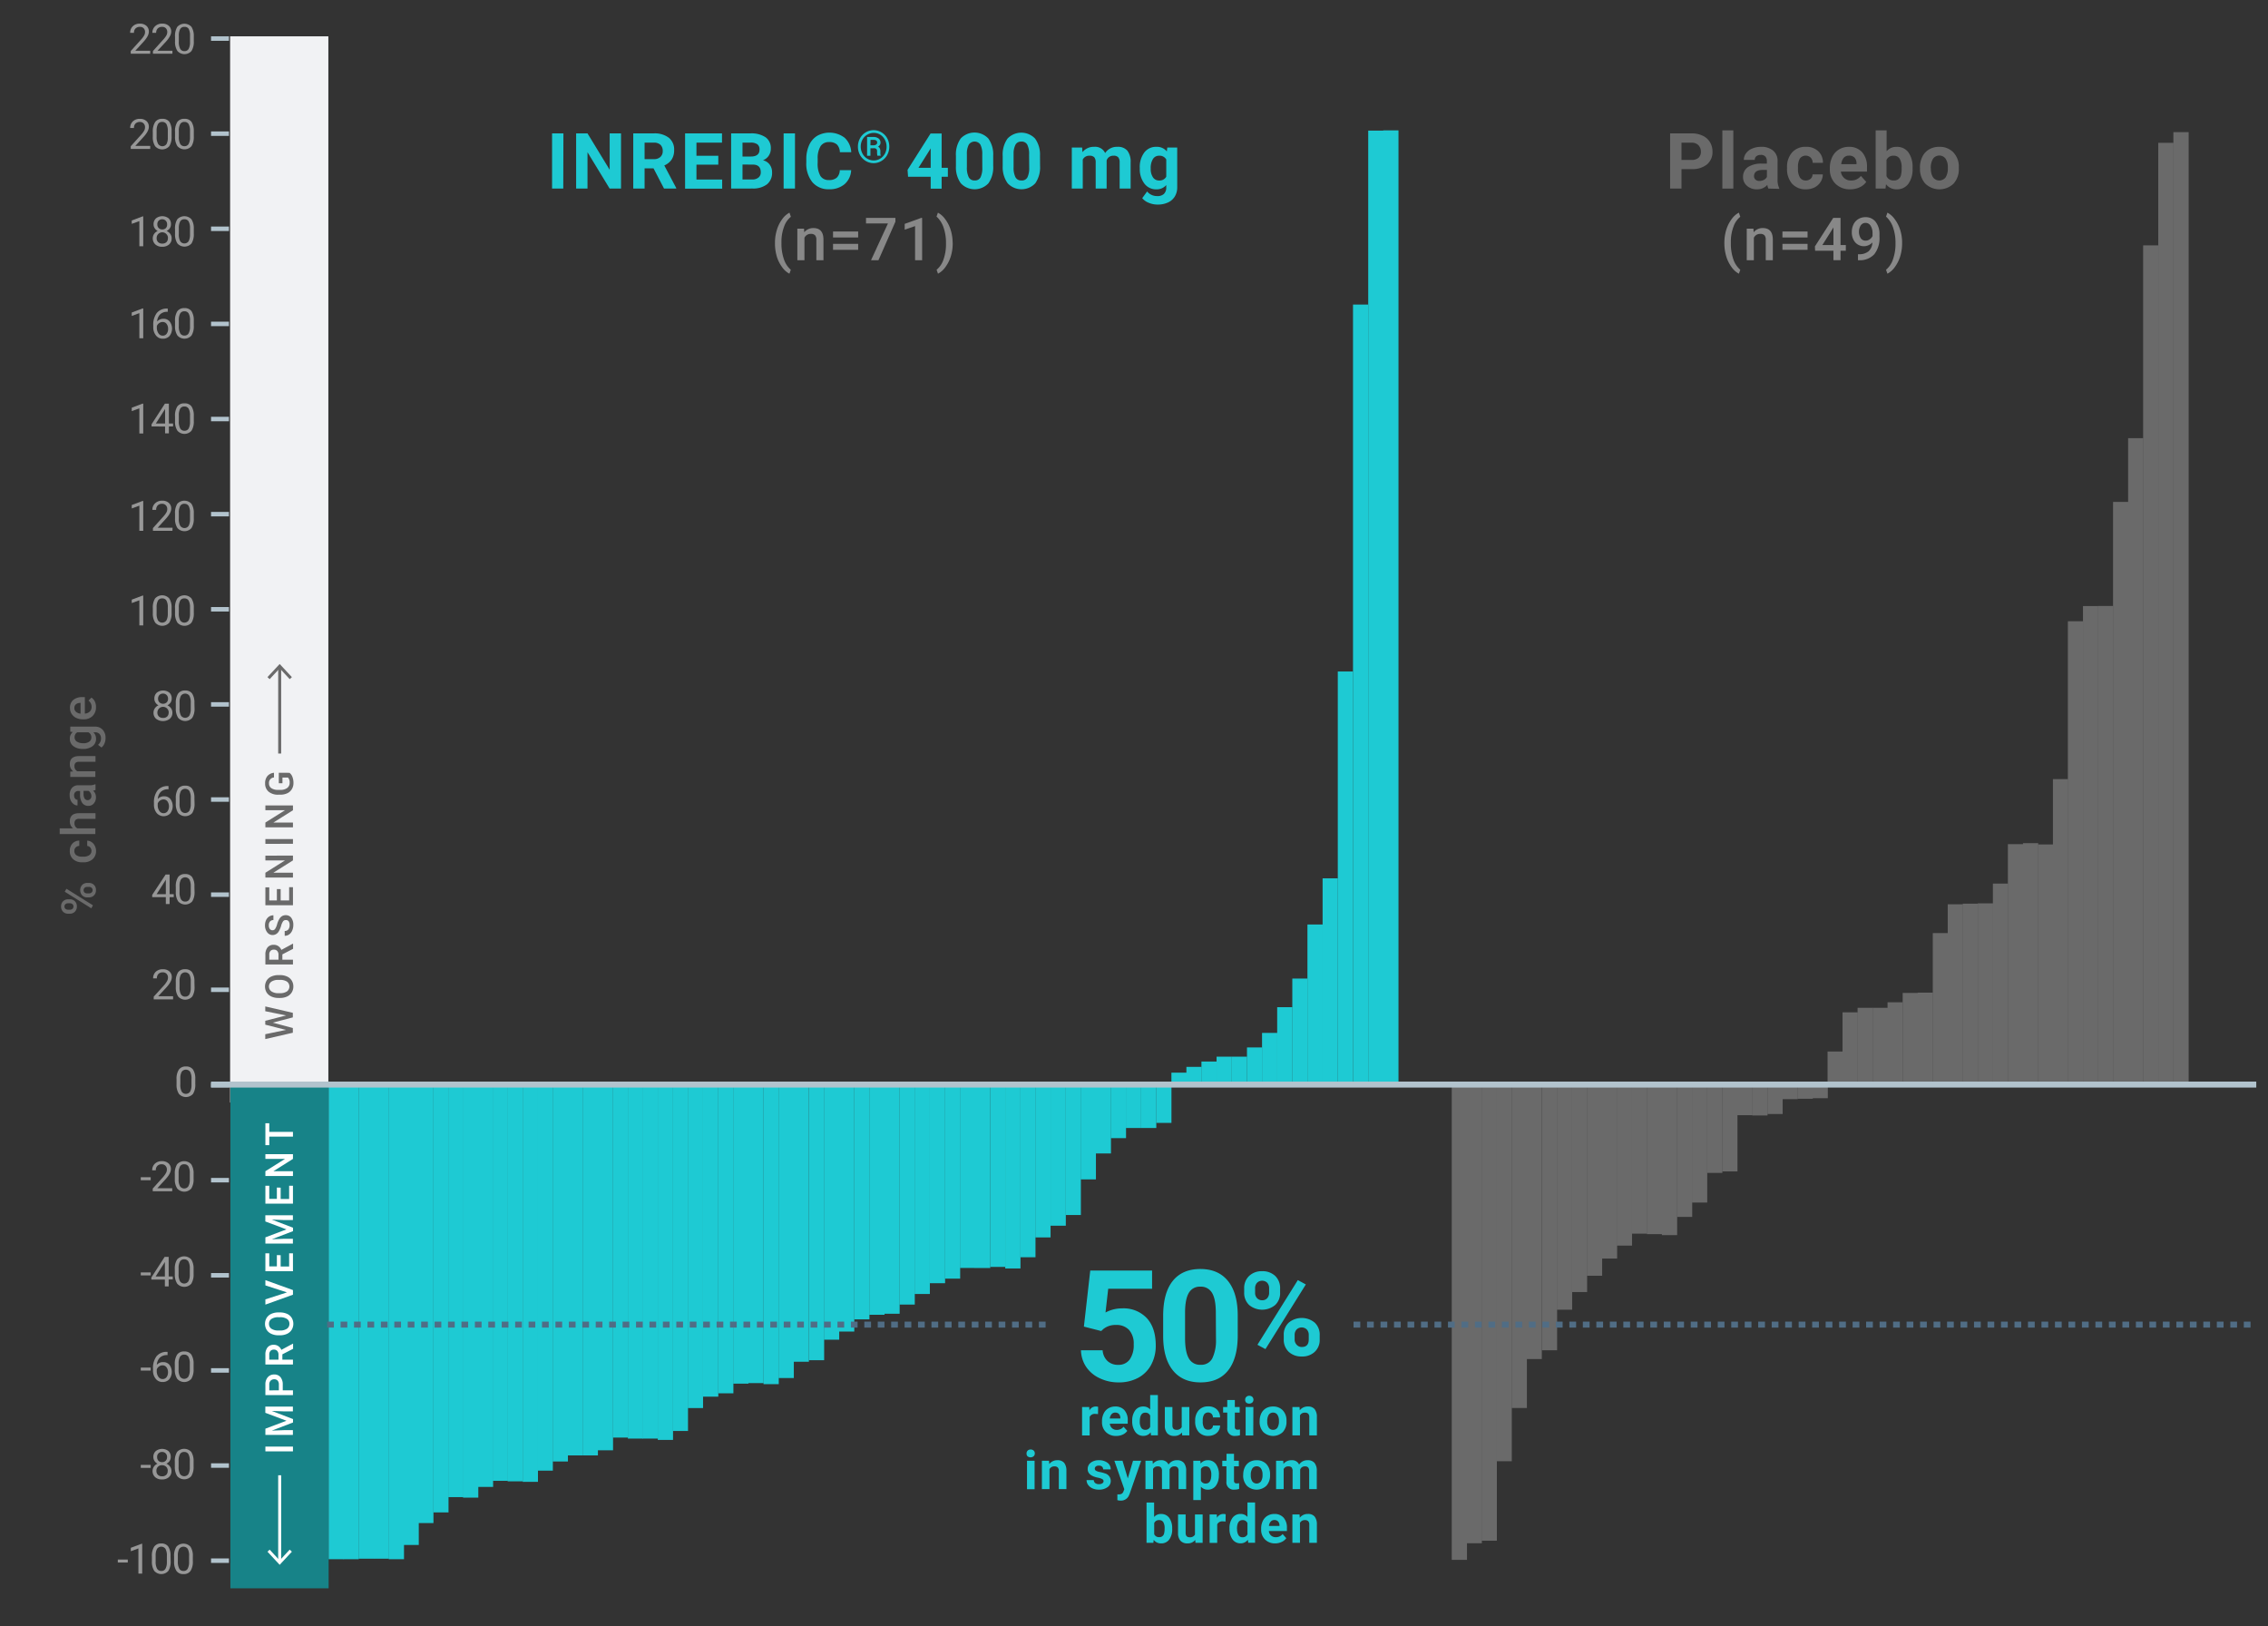 <svg xmlns="http://www.w3.org/2000/svg" viewBox="0 0 760 544.82"><rect x="0" y="0" width="760" height="544.82" fill="#333333" stroke="none"/><defs><style>.cls-1{fill:#f1f2f4;}.cls-2{fill:#178388;}.cls-3{fill:#1ecad3;}.cls-4{fill:#6a6a6a;}.cls-10,.cls-13,.cls-14,.cls-5,.cls-7,.cls-8,.cls-9{fill:none;}.cls-13,.cls-5{stroke:#b2c3cd;}.cls-10,.cls-13,.cls-5,.cls-7,.cls-8,.cls-9{stroke-miterlimit:10;}.cls-10,.cls-5,.cls-9{stroke-width:2px;}.cls-6{fill:#fff;}.cls-7{stroke:#fff;}.cls-8{stroke:#6a6a6a;}.cls-10,.cls-9{stroke:#506d85;}.cls-9{stroke-dasharray:2.25 2.25;}.cls-10{stroke-dasharray:2.26 2.26;}.cls-11{fill:#979797;}.cls-12{fill:#888;}.cls-13{stroke-width:1.5px;}</style></defs><g id="Layer_2" data-name="Layer 2"><g id="Layer_1-2" data-name="Layer 1"><rect class="cls-1" x="77.11" y="12.17" width="32.92" height="357.22"/><rect class="cls-2" x="77.2" y="363.15" width="32.92" height="168.99"/><rect class="cls-3" x="417.86" y="350.93" width="5.11" height="12.9"/><rect class="cls-3" x="422.91" y="346.06" width="5.11" height="17.92"/><rect class="cls-3" x="427.98" y="337.44" width="5.11" height="26.54"/><rect class="cls-3" x="433.05" y="327.85" width="5.11" height="35.43"/><rect class="cls-3" x="438.12" y="309.74" width="5.11" height="53.48"/><rect class="cls-3" x="443.2" y="294.27" width="5.11" height="69.48"/><rect class="cls-3" x="448.29" y="224.97" width="5.11" height="138.79"/><rect class="cls-3" x="453.39" y="102.04" width="5.11" height="261.73"/><rect class="cls-3" x="458.49" y="43.76" width="5.11" height="320.01"/><rect class="cls-3" x="463.52" y="43.68" width="5.11" height="320.09"/><rect class="cls-3" x="412.77" y="354.02" width="5.11" height="9.95"/><rect class="cls-3" x="407.67" y="354.02" width="5.11" height="9.95"/><rect class="cls-3" x="402.6" y="355.65" width="5.11" height="8.32"/><rect class="cls-3" x="397.56" y="357.44" width="5.11" height="6.53"/><rect class="cls-3" x="392.54" y="359.38" width="5.11" height="4.59"/><rect class="cls-3" x="387.44" y="363.97" width="5.11" height="12.24"/><rect class="cls-3" x="382.36" y="363.97" width="5.11" height="13.95"/><rect class="cls-3" x="377.28" y="363.97" width="5.11" height="13.95"/><rect class="cls-3" x="372.22" y="363.97" width="5.11" height="17.35"/><rect class="cls-3" x="367.17" y="363.97" width="5.11" height="22.48"/><rect class="cls-3" x="362.13" y="363.97" width="5.11" height="31.17"/><rect class="cls-3" x="357.09" y="363.97" width="5.11" height="43.1"/><rect class="cls-3" x="352.04" y="363.97" width="5.11" height="46.69"/><rect class="cls-3" x="346.93" y="363.97" width="5.11" height="50.61"/><rect class="cls-3" x="341.88" y="363.97" width="5.11" height="57.25"/><rect class="cls-3" x="336.85" y="363.97" width="5.11" height="61.01"/><rect class="cls-3" x="331.81" y="363.97" width="5.11" height="60.49"/><rect class="cls-3" x="326.72" y="363.99" width="5.11" height="60.84"/><rect class="cls-3" x="321.69" y="363.97" width="5.11" height="60.84"/><rect class="cls-3" x="316.64" y="363.97" width="5.11" height="64.42"/><rect class="cls-3" x="311.59" y="363.97" width="5.11" height="65.95"/><rect class="cls-3" x="306.48" y="363.97" width="5.11" height="69.56"/><rect class="cls-3" x="301.43" y="363.97" width="5.11" height="73.11"/><rect class="cls-3" x="296.36" y="363.97" width="5.11" height="76.18"/><rect class="cls-3" x="291.3" y="363.97" width="5.11" height="76.53"/><rect class="cls-3" x="286.23" y="363.97" width="5.11" height="78.06"/><rect class="cls-3" x="281.16" y="363.97" width="5.11" height="82.15"/><rect class="cls-3" x="276.11" y="363.97" width="5.11" height="84.88"/><rect class="cls-3" x="271.06" y="363.97" width="5.11" height="91.75"/><rect class="cls-3" x="265.95" y="363.97" width="5.11" height="92.26"/><rect class="cls-3" x="260.9" y="363.97" width="5.11" height="97.72"/><rect class="cls-3" x="255.85" y="363.98" width="5.11" height="99.76"/><rect class="cls-3" x="250.77" y="363.97" width="5.11" height="99.42"/><rect class="cls-3" x="245.69" y="363.97" width="5.11" height="99.6"/><rect class="cls-3" x="240.65" y="363.98" width="5.11" height="102.83"/><rect class="cls-3" x="235.59" y="363.97" width="5.11" height="103.96"/><rect class="cls-3" x="230.48" y="363.97" width="5.11" height="107.78"/><rect class="cls-3" x="225.44" y="363.98" width="5.11" height="115.45"/><rect class="cls-3" x="220.42" y="363.9" width="5.11" height="118.52"/><rect class="cls-3" x="215.39" y="363.97" width="5.11" height="118.01"/><rect class="cls-3" x="210.4" y="363.97" width="5.11" height="118.01"/><rect class="cls-3" x="205.38" y="363.97" width="5.11" height="117.67"/><rect class="cls-3" x="200.32" y="363.97" width="5.11" height="121.93"/><rect class="cls-3" x="195.25" y="363.97" width="5.11" height="123.64"/><rect class="cls-3" x="190.21" y="363.97" width="5.11" height="123.64"/><rect class="cls-3" x="185.2" y="363.97" width="5.11" height="125.68"/><rect class="cls-3" x="180.15" y="363.97" width="5.11" height="128.75"/><rect class="cls-3" x="175.16" y="363.98" width="5.11" height="132.49"/><rect class="cls-3" x="170.11" y="363.97" width="5.11" height="132.33"/><rect class="cls-3" x="165.1" y="363.97" width="5.11" height="132.16"/><rect class="cls-3" x="160.13" y="363.97" width="5.11" height="134.2"/><rect class="cls-3" x="155.17" y="363.97" width="5.11" height="137.79"/><rect class="cls-3" x="150.21" y="363.97" width="5.11" height="137.62"/><rect class="cls-3" x="145.19" y="363.98" width="5.11" height="142.73"/><rect class="cls-3" x="140.14" y="363.97" width="5.11" height="146.31"/><rect class="cls-3" x="135.22" y="363.97" width="5.11" height="153.65"/><rect class="cls-3" x="130.27" y="363.97" width="5.11" height="158.42"/><rect class="cls-3" x="125.24" y="363.98" width="5.11" height="158.24"/><rect class="cls-3" x="120.17" y="363.98" width="5.11" height="158.24"/><rect class="cls-3" x="115.11" y="363.97" width="5.11" height="158.42"/><rect class="cls-3" x="110.14" y="363.97" width="5.11" height="158.42"/><rect class="cls-4" x="723.23" y="47.85" width="5.11" height="316.12"/><rect class="cls-4" x="728.3" y="44.27" width="5.11" height="319.7"/><rect class="cls-4" x="718.16" y="82.21" width="5.11" height="281.76"/><rect class="cls-4" x="713.13" y="146.8" width="5.11" height="217.17"/><rect class="cls-4" x="708.08" y="168.16" width="5.11" height="195.82"/><rect class="cls-4" x="703.05" y="203.02" width="5.11" height="160.95"/><rect class="cls-4" x="698" y="203.05" width="5.11" height="160.92"/><rect class="cls-4" x="692.94" y="208.14" width="5.11" height="155.83"/><rect class="cls-4" x="687.93" y="261.03" width="5.11" height="102.94"/><rect class="cls-4" x="682.93" y="282.92" width="5.11" height="81.05"/><rect class="cls-4" x="677.89" y="282.49" width="5.11" height="81.48"/><rect class="cls-4" x="672.84" y="282.82" width="5.11" height="81.15"/><rect class="cls-4" x="667.82" y="296.04" width="5.11" height="67.93"/><rect class="cls-4" x="662.76" y="302.65" width="5.11" height="61.32"/><rect class="cls-4" x="657.71" y="302.76" width="5.11" height="61.21"/><rect class="cls-4" x="652.68" y="302.97" width="5.11" height="61"/><rect class="cls-4" x="647.67" y="312.62" width="5.11" height="51.35"/><rect class="cls-4" x="642.62" y="332.56" width="5.11" height="31.41"/><rect class="cls-4" x="637.58" y="332.67" width="5.11" height="31.3"/><rect class="cls-4" x="632.51" y="335.8" width="5.11" height="28.16"/><rect class="cls-4" x="627.52" y="337.66" width="5.11" height="26.31"/><rect class="cls-4" x="622.47" y="337.66" width="5.11" height="26.31"/><rect class="cls-4" x="617.42" y="339.17" width="5.11" height="24.8"/><rect class="cls-4" x="612.41" y="352.29" width="5.11" height="11.69"/><rect class="cls-4" x="607.39" y="363.97" width="5.11" height="3.96"/><rect class="cls-4" x="602.36" y="363.97" width="5.11" height="4.16"/><rect class="cls-4" x="597.31" y="363.97" width="5.11" height="4.29"/><rect class="cls-4" x="592.26" y="363.97" width="5.11" height="9.26"/><rect class="cls-4" x="587.19" y="363.97" width="5.11" height="9.75"/><rect class="cls-4" x="582.16" y="364.04" width="5.11" height="9.59"/><rect class="cls-4" x="577.11" y="363.97" width="5.11" height="28.5"/><rect class="cls-4" x="572.05" y="363.97" width="5.11" height="28.99"/><rect class="cls-4" x="566.98" y="363.97" width="5.11" height="38.93"/><rect class="cls-4" x="561.94" y="363.97" width="5.11" height="43.74"/><rect class="cls-4" x="556.9" y="363.98" width="5.11" height="49.83"/><rect class="cls-4" x="551.87" y="363.98" width="5.11" height="49.5"/><rect class="cls-4" x="546.84" y="363.98" width="5.11" height="49.34"/><rect class="cls-4" x="541.78" y="363.98" width="5.11" height="53.35"/><rect class="cls-4" x="536.78" y="363.97" width="5.11" height="57.69"/><rect class="cls-4" x="531.77" y="363.97" width="5.11" height="63.45"/><rect class="cls-4" x="526.73" y="363.97" width="5.11" height="68.91"/><rect class="cls-4" x="521.71" y="363.97" width="5.11" height="74.83"/><rect class="cls-4" x="516.67" y="363.97" width="5.11" height="88.42"/><rect class="cls-4" x="511.55" y="363.97" width="5.11" height="91.36"/><rect class="cls-4" x="506.55" y="363.97" width="5.11" height="107.76"/><rect class="cls-4" x="501.49" y="363.97" width="5.11" height="125.6"/><rect class="cls-4" x="496.48" y="363.97" width="5.11" height="152.22"/><rect class="cls-4" x="491.46" y="363.97" width="5.11" height="153.08"/><rect class="cls-4" x="486.48" y="363.97" width="5.11" height="158.64"/><line class="cls-5" x1="70.72" y1="363.37" x2="756.07" y2="363.37"/><path class="cls-6" d="M98.17,484.66v1.6H88.93v-1.6Z"/><path class="cls-6" d="M88.93,478.66,96,476l-7.09-2.66v-2.07h9.24v1.59h-3l-4.08-.15,7.12,2.73v1.14l-7.11,2.73,4.07-.16h3v1.6H88.93Z"/><path class="cls-6" d="M94.75,465.8h3.42v1.61H88.93v-3.54a3.58,3.58,0,0,1,.81-2.46,2.74,2.74,0,0,1,2.13-.91,2.63,2.63,0,0,1,2.12.89,3.79,3.79,0,0,1,.76,2.5Zm-1.3,0v-1.93a1.9,1.9,0,0,0-.4-1.31,1.49,1.49,0,0,0-1.17-.45,1.6,1.6,0,0,0-1.19.46,1.72,1.72,0,0,0-.46,1.26v2Z"/><path class="cls-6" d="M94.62,453.75v1.79h3.55v1.61H88.93V453.9a3.77,3.77,0,0,1,.72-2.47,2.54,2.54,0,0,1,2.08-.87,2.58,2.58,0,0,1,1.55.45,2.8,2.8,0,0,1,1,1.24l3.85-2.07h.08v1.72Zm-1.3,1.79v-1.65a1.86,1.86,0,0,0-.4-1.27,1.46,1.46,0,0,0-1.13-.45,1.51,1.51,0,0,0-1.14.42,1.71,1.71,0,0,0-.42,1.26v1.69Z"/><path class="cls-6" d="M93.79,439.71a5.76,5.76,0,0,1,2.39.47,3.51,3.51,0,0,1,1.57,1.34,3.93,3.93,0,0,1,0,4,3.58,3.58,0,0,1-1.56,1.36,5.6,5.6,0,0,1-2.35.49h-.52a5.59,5.59,0,0,1-2.38-.48,3.65,3.65,0,0,1-1.59-1.35,3.93,3.93,0,0,1,0-4,3.57,3.57,0,0,1,1.56-1.35,5.66,5.66,0,0,1,2.37-.48Zm-.48,1.61a4,4,0,0,0-2.35.58,1.87,1.87,0,0,0-.82,1.64,1.89,1.89,0,0,0,.81,1.63,4,4,0,0,0,2.31.6h.53a4.07,4.07,0,0,0,2.36-.59,1.93,1.93,0,0,0,.83-1.65,1.89,1.89,0,0,0-.81-1.64,4.12,4.12,0,0,0-2.38-.57Z"/><path class="cls-6" d="M96.16,433l-7.23-2.35v-1.76l9.24,3.33v1.55l-9.24,3.32v-1.76Z"/><path class="cls-6" d="M94.05,420.54v3.79h2.84V419.9h1.28v6H88.93v-6h1.3v4.39h2.55v-3.79Z"/><path class="cls-6" d="M88.93,414.56,96,411.89l-7.09-2.66v-2.07h9.24v1.6h-3l-4.08-.16,7.12,2.73v1.15l-7.11,2.72,4.07-.16h3v1.6H88.93Z"/><path class="cls-6" d="M94.05,397.91v3.79h2.84v-4.43h1.28v6H88.93v-6h1.3v4.39h2.55v-3.79Z"/><path class="cls-6" d="M98.17,386.68v1.6l-6.55,4.12h6.55V394H88.93V392.4l6.58-4.13H88.93v-1.59Z"/><path class="cls-6" d="M90.23,376.33v2.89h7.94v1.59H90.23v2.86h-1.3v-7.34Z"/><path class="cls-4" d="M95.89,340.21l-7-1.42v-1.6l9.24,2.14v1.53l-6.74,1.76,6.74,1.8V346l-9.24,2.13V346.5l6.95-1.44-6.95-1.76V342Z"/><path class="cls-4" d="M93.79,326.69a5.76,5.76,0,0,1,2.39.47,3.53,3.53,0,0,1,1.57,1.35,3.64,3.64,0,0,1,.55,2,3.7,3.7,0,0,1-.55,2,3.65,3.65,0,0,1-1.56,1.36,5.6,5.6,0,0,1-2.35.48h-.52a5.59,5.59,0,0,1-2.38-.48,3.65,3.65,0,0,1-1.59-1.35,3.93,3.93,0,0,1,0-4,3.49,3.49,0,0,1,1.56-1.34,5.66,5.66,0,0,1,2.37-.49Zm-.48,1.61a4,4,0,0,0-2.35.58,2,2,0,0,0,0,3.27,3.87,3.87,0,0,0,2.31.6h.53a4,4,0,0,0,2.36-.59,2.06,2.06,0,0,0,0-3.29,4.12,4.12,0,0,0-2.38-.57Z"/><path class="cls-4" d="M94.62,319.75v1.79h3.55v1.6H88.93v-3.25a3.79,3.79,0,0,1,.72-2.47,2.54,2.54,0,0,1,2.08-.87,2.58,2.58,0,0,1,1.55.45,2.83,2.83,0,0,1,1,1.25l3.85-2.08h.08v1.72Zm-1.3,1.79v-1.65a1.84,1.84,0,0,0-.4-1.27,1.43,1.43,0,0,0-1.13-.46,1.51,1.51,0,0,0-1.14.42,1.71,1.71,0,0,0-.42,1.26v1.7Z"/><path class="cls-4" d="M95.79,308.25a1.11,1.11,0,0,0-.94.43,5.1,5.1,0,0,0-.66,1.55,8,8,0,0,1-.75,1.77,2.39,2.39,0,0,1-2.07,1.27,2.24,2.24,0,0,1-1.84-.92A3.67,3.67,0,0,1,88.8,310a4,4,0,0,1,.36-1.72,2.87,2.87,0,0,1,1-1.19,2.68,2.68,0,0,1,1.46-.43v1.6a1.45,1.45,0,0,0-1.13.45,1.86,1.86,0,0,0-.41,1.3,2,2,0,0,0,.33,1.23,1.13,1.13,0,0,0,.94.43,1,1,0,0,0,.85-.47,5.18,5.18,0,0,0,.66-1.55,7,7,0,0,1,.73-1.73,2.7,2.7,0,0,1,.94-1,2.47,2.47,0,0,1,1.24-.3,2.21,2.21,0,0,1,1.84.88,3.87,3.87,0,0,1,.68,2.4,4.5,4.5,0,0,1-.37,1.85,3.07,3.07,0,0,1-1,1.3,2.47,2.47,0,0,1-1.52.47v-1.61a1.51,1.51,0,0,0,1.22-.51,2.29,2.29,0,0,0,.43-1.5,2,2,0,0,0-.34-1.26A1.08,1.08,0,0,0,95.79,308.25Z"/><path class="cls-4" d="M94.05,297.88v3.8h2.84v-4.44h1.28v6.05H88.93v-6h1.3v4.39h2.55v-3.8Z"/><path class="cls-4" d="M98.17,286.65v1.61l-6.55,4.12h6.55V294H88.93v-1.6l6.58-4.13H88.93v-1.6Z"/><path class="cls-4" d="M98.17,281.11v1.6H88.93v-1.6Z"/><path class="cls-4" d="M98.17,269.85v1.61l-6.55,4.12h6.55v1.61H88.93v-1.61l6.58-4.13H88.93v-1.6Z"/><path class="cls-4" d="M97,258.92a3.05,3.05,0,0,1,1,1.39,5.6,5.6,0,0,1,.34,2,3.9,3.9,0,0,1-.53,2.06,3.46,3.46,0,0,1-1.5,1.38,5.32,5.32,0,0,1-2.29.5h-.73a4.9,4.9,0,0,1-3.27-1,3.5,3.5,0,0,1-1.18-2.8,3.69,3.69,0,0,1,.77-2.45,3.3,3.3,0,0,1,2.2-1.09v1.57a1.78,1.78,0,0,0-1.67,1.94,1.89,1.89,0,0,0,.78,1.64,3.86,3.86,0,0,0,2.28.58h.71a3.76,3.76,0,0,0,2.32-.63,2.1,2.1,0,0,0,.83-1.76,2.32,2.32,0,0,0-.56-1.75H94.65v1.91H93.43v-3.51Z"/><line class="cls-7" x1="93.72" y1="494.27" x2="93.72" y2="523.19"/><polygon class="cls-6" points="89.63 519.87 90.36 519.19 93.72 522.8 97.07 519.19 97.81 519.87 93.72 524.27 89.63 519.87"/><line class="cls-8" x1="93.72" y1="252.46" x2="93.72" y2="223.54"/><polygon class="cls-4" points="97.81 226.86 97.08 227.54 93.72 223.93 90.36 227.54 89.63 226.86 93.72 222.46 97.81 226.86"/><line class="cls-9" x1="109.63" y1="443.79" x2="351.43" y2="443.79"/><line class="cls-10" x1="453.57" y1="443.79" x2="756.07" y2="443.79"/><path class="cls-11" d="M42.82,523.5H39.48v-1h3.34Z"/><path class="cls-11" d="M47.65,527.21H46.38v-8.43l-2.55.94v-1.15l3.63-1.36h.19Z"/><path class="cls-11" d="M57.18,523a5.75,5.75,0,0,1-.76,3.3,3.15,3.15,0,0,1-4.73,0,5.48,5.48,0,0,1-.79-3.15v-1.69a5.62,5.62,0,0,1,.76-3.26A2.72,2.72,0,0,1,54,517.12a2.76,2.76,0,0,1,2.36,1,5.43,5.43,0,0,1,.78,3.18Zm-1.26-1.73a4.63,4.63,0,0,0-.46-2.34,1.74,1.74,0,0,0-2.84,0,4.51,4.51,0,0,0-.46,2.25v2a4.73,4.73,0,0,0,.47,2.38,1.56,1.56,0,0,0,1.42.77,1.52,1.52,0,0,0,1.39-.73,4.61,4.61,0,0,0,.48-2.28Z"/><path class="cls-11" d="M64.62,523a5.75,5.75,0,0,1-.76,3.3,2.68,2.68,0,0,1-2.37,1.08,2.71,2.71,0,0,1-2.36-1.06,5.48,5.48,0,0,1-.79-3.15v-1.69a5.62,5.62,0,0,1,.76-3.26,3.2,3.2,0,0,1,4.74,0,5.43,5.43,0,0,1,.78,3.18Zm-1.26-1.73a4.64,4.64,0,0,0-.45-2.34,1.75,1.75,0,0,0-2.85,0,4.62,4.62,0,0,0-.46,2.25v2a4.73,4.73,0,0,0,.47,2.38,1.56,1.56,0,0,0,1.42.77,1.52,1.52,0,0,0,1.39-.73,4.61,4.61,0,0,0,.48-2.28Z"/><path class="cls-11" d="M50.5,491.79H47.17v-1H50.5Z"/><path class="cls-11" d="M57.22,488.15a2.34,2.34,0,0,1-.39,1.33,2.8,2.8,0,0,1-1.07.91,2.86,2.86,0,0,1,1.24,1,2.5,2.5,0,0,1,.45,1.46,2.61,2.61,0,0,1-.87,2.06,3.35,3.35,0,0,1-2.29.76,3.28,3.28,0,0,1-2.3-.77,2.76,2.76,0,0,1-.43-3.51,2.76,2.76,0,0,1,1.22-1,2.56,2.56,0,0,1-1-.91,2.33,2.33,0,0,1-.39-1.32,2.59,2.59,0,0,1,.81-2,3.46,3.46,0,0,1,4.25,0A2.59,2.59,0,0,1,57.22,488.15Zm-1,4.64a1.85,1.85,0,0,0-.53-1.36,1.91,1.91,0,0,0-1.39-.53,1.77,1.77,0,0,0-1.88,1.89,1.76,1.76,0,0,0,.5,1.34,1.93,1.93,0,0,0,1.4.48,1.9,1.9,0,0,0,1.39-.49A1.75,1.75,0,0,0,56.19,492.79Zm-1.9-6.33a1.63,1.63,0,0,0-1.21.46,1.68,1.68,0,0,0-.46,1.25,1.69,1.69,0,0,0,.45,1.23,1.64,1.64,0,0,0,1.22.47,1.62,1.62,0,0,0,1.21-.47,1.69,1.69,0,0,0,.45-1.23,1.67,1.67,0,0,0-.47-1.24A1.58,1.58,0,0,0,54.29,486.46Z"/><path class="cls-11" d="M64.87,491.26a5.83,5.83,0,0,1-.76,3.3,3.16,3.16,0,0,1-4.73,0,5.53,5.53,0,0,1-.8-3.16v-1.69a5.7,5.7,0,0,1,.76-3.26,3.22,3.22,0,0,1,4.75,0,5.52,5.52,0,0,1,.78,3.17Zm-1.27-1.73a4.64,4.64,0,0,0-.45-2.34,1.55,1.55,0,0,0-1.43-.73,1.51,1.51,0,0,0-1.41.73,4.45,4.45,0,0,0-.46,2.25v2a4.62,4.62,0,0,0,.47,2.38,1.7,1.7,0,0,0,2.81.05,4.58,4.58,0,0,0,.47-2.29Z"/><path class="cls-11" d="M50.5,459.19H47.17v-1H50.5Z"/><path class="cls-11" d="M56.15,452.94V454h-.24a3.37,3.37,0,0,0-2.35.87,3.66,3.66,0,0,0-1,2.39,2.7,2.7,0,0,1,2.15-.9,2.58,2.58,0,0,1,2.07.91,4,4,0,0,1-.06,4.83,2.91,2.91,0,0,1-2.25.92,2.81,2.81,0,0,1-2.31-1.1,4.29,4.29,0,0,1-.89-2.82v-.49a6.57,6.57,0,0,1,1.17-4.2,4.33,4.33,0,0,1,3.49-1.49Zm-1.67,4.49a2,2,0,0,0-1.19.39,2,2,0,0,0-.76,1v.46a3.25,3.25,0,0,0,.55,2,1.66,1.66,0,0,0,1.38.75,1.62,1.62,0,0,0,1.35-.62,2.65,2.65,0,0,0,.49-1.65,2.63,2.63,0,0,0-.5-1.66A1.59,1.59,0,0,0,54.48,457.43Z"/><path class="cls-11" d="M64.87,458.66a5.83,5.83,0,0,1-.76,3.3,3.15,3.15,0,0,1-4.73,0,5.48,5.48,0,0,1-.8-3.15v-1.69a5.7,5.7,0,0,1,.76-3.26,2.73,2.73,0,0,1,2.38-1.07,2.78,2.78,0,0,1,2.37,1,5.58,5.58,0,0,1,.78,3.18Zm-1.27-1.73a4.64,4.64,0,0,0-.45-2.34,1.56,1.56,0,0,0-1.43-.74,1.53,1.53,0,0,0-1.41.73,4.51,4.51,0,0,0-.46,2.25v2a4.62,4.62,0,0,0,.47,2.38,1.69,1.69,0,0,0,2.81,0A4.51,4.51,0,0,0,63.6,459Z"/><path class="cls-11" d="M50.5,427.3H47.17v-1H50.5Z"/><path class="cls-11" d="M56.52,427.67H57.9v1H56.52V431H55.25V428.7H50.72V428l4.45-6.9h1.35Zm-4.37,0h3.1v-4.88l-.15.27Z"/><path class="cls-11" d="M64.87,426.77a5.83,5.83,0,0,1-.76,3.3,3.15,3.15,0,0,1-4.73,0,5.48,5.48,0,0,1-.8-3.15v-1.69a5.7,5.7,0,0,1,.76-3.26,3.21,3.21,0,0,1,4.75,0,5.58,5.58,0,0,1,.78,3.18ZM63.6,425a4.64,4.64,0,0,0-.45-2.34,1.56,1.56,0,0,0-1.43-.74,1.53,1.53,0,0,0-1.41.73,4.51,4.51,0,0,0-.46,2.25v2a4.65,4.65,0,0,0,.47,2.38,1.69,1.69,0,0,0,2.81,0,4.51,4.51,0,0,0,.47-2.28Z"/><path class="cls-11" d="M50.5,395.41H47.17v-1H50.5Z"/><path class="cls-11" d="M57.7,399.12H51.18v-.91l3.45-3.83a8,8,0,0,0,1-1.41,2.28,2.28,0,0,0,.29-1.12,1.76,1.76,0,0,0-.47-1.28,1.61,1.61,0,0,0-1.25-.5,2,2,0,0,0-1.47.54,2,2,0,0,0-.52,1.49H51a2.92,2.92,0,0,1,.89-2.22,3.26,3.26,0,0,1,2.37-.85,3.13,3.13,0,0,1,2.19.73,2.47,2.47,0,0,1,.81,1.94c0,1-.63,2.14-1.88,3.5l-2.66,2.89h5Z"/><path class="cls-11" d="M64.87,394.87a5.84,5.84,0,0,1-.76,3.31,3.15,3.15,0,0,1-4.73,0,5.5,5.5,0,0,1-.8-3.15v-1.69a5.68,5.68,0,0,1,.76-3.26,3.21,3.21,0,0,1,4.75,0,5.52,5.52,0,0,1,.78,3.17Zm-1.27-1.72a4.66,4.66,0,0,0-.45-2.35,1.55,1.55,0,0,0-1.43-.73,1.51,1.51,0,0,0-1.41.73,4.51,4.51,0,0,0-.46,2.25v2a4.66,4.66,0,0,0,.47,2.39,1.7,1.7,0,0,0,2.81,0,4.54,4.54,0,0,0,.47-2.28Z"/><path class="cls-11" d="M65.44,363.17a5.76,5.76,0,0,1-.76,3.31,3.15,3.15,0,0,1-4.73,0,5.43,5.43,0,0,1-.79-3.15v-1.69a5.6,5.6,0,0,1,.76-3.26,2.7,2.7,0,0,1,2.37-1.07,2.75,2.75,0,0,1,2.37,1,5.47,5.47,0,0,1,.78,3.17Zm-1.27-1.72a4.66,4.66,0,0,0-.45-2.35,1.75,1.75,0,0,0-2.84,0,4.51,4.51,0,0,0-.46,2.25v2a4.77,4.77,0,0,0,.47,2.39,1.7,1.7,0,0,0,2.81,0,4.51,4.51,0,0,0,.47-2.28Z"/><path class="cls-11" d="M58,334.82H51.51v-.91L55,330.08A8.78,8.78,0,0,0,56,328.67a2.4,2.4,0,0,0,.29-1.13,1.82,1.82,0,0,0-.47-1.28,1.67,1.67,0,0,0-1.26-.49,2,2,0,0,0-1.47.53,2.06,2.06,0,0,0-.52,1.5H51.31a3,3,0,0,1,.89-2.23,3.3,3.3,0,0,1,2.37-.84,3.12,3.12,0,0,1,2.19.73,2.46,2.46,0,0,1,.81,1.93c0,1-.63,2.15-1.87,3.5L53,333.78h5Z"/><path class="cls-11" d="M65.19,330.57a5.75,5.75,0,0,1-.76,3.3,3.16,3.16,0,0,1-4.73,0,5.46,5.46,0,0,1-.79-3.16v-1.69a5.62,5.62,0,0,1,.76-3.26A2.69,2.69,0,0,1,62,324.73a2.75,2.75,0,0,1,2.37,1,5.44,5.44,0,0,1,.78,3.17Zm-1.27-1.73a4.64,4.64,0,0,0-.45-2.34,1.75,1.75,0,0,0-2.84,0,4.45,4.45,0,0,0-.46,2.25v2a4.73,4.73,0,0,0,.47,2.38,1.55,1.55,0,0,0,1.42.77,1.53,1.53,0,0,0,1.39-.72,4.58,4.58,0,0,0,.47-2.29Z"/><path class="cls-11" d="M56.84,299.58h1.39v1H56.84v2.31H55.57v-2.31H51v-.75L55.5,293h1.34Zm-4.36,0h3.09V294.7l-.15.28Z"/><path class="cls-11" d="M65.19,298.68a5.75,5.75,0,0,1-.76,3.3,3.16,3.16,0,0,1-4.73,0,5.46,5.46,0,0,1-.79-3.16v-1.69a5.62,5.62,0,0,1,.76-3.26A2.69,2.69,0,0,1,62,292.84a2.75,2.75,0,0,1,2.37,1,5.44,5.44,0,0,1,.78,3.17ZM63.92,297a4.64,4.64,0,0,0-.45-2.34,1.75,1.75,0,0,0-2.84,0,4.45,4.45,0,0,0-.46,2.25v2a4.73,4.73,0,0,0,.47,2.38,1.55,1.55,0,0,0,1.42.77,1.53,1.53,0,0,0,1.39-.72,4.58,4.58,0,0,0,.47-2.29Z"/><path class="cls-11" d="M56.47,263.36v1.07h-.23a3.34,3.34,0,0,0-2.36.88,3.64,3.64,0,0,0-1,2.38,2.71,2.71,0,0,1,2.15-.9,2.56,2.56,0,0,1,2.07.92,4,4,0,0,1-.06,4.82,3.07,3.07,0,0,1-4.56-.17,4.36,4.36,0,0,1-.89-2.83v-.48a6.55,6.55,0,0,1,1.17-4.2,4.31,4.31,0,0,1,3.49-1.49Zm-1.66,4.48a2.09,2.09,0,0,0-1.2.39,2.07,2.07,0,0,0-.76,1v.47a3.25,3.25,0,0,0,.56,2,1.66,1.66,0,0,0,1.38.75,1.61,1.61,0,0,0,1.34-.63,3,3,0,0,0,0-3.3A1.6,1.6,0,0,0,54.81,267.84Z"/><path class="cls-11" d="M65.19,269.07a5.76,5.76,0,0,1-.76,3.31,3.15,3.15,0,0,1-4.73,0,5.4,5.4,0,0,1-.79-3.15v-1.69a5.6,5.6,0,0,1,.76-3.26A2.7,2.7,0,0,1,62,263.23a2.75,2.75,0,0,1,2.37,1,5.47,5.47,0,0,1,.78,3.17Zm-1.27-1.72a4.66,4.66,0,0,0-.45-2.35,1.75,1.75,0,0,0-2.84,0,4.51,4.51,0,0,0-.46,2.25v2a4.77,4.77,0,0,0,.47,2.39,1.7,1.7,0,0,0,2.81,0,4.51,4.51,0,0,0,.47-2.28Z"/><path class="cls-11" d="M57.54,234.07a2.34,2.34,0,0,1-.39,1.33,2.69,2.69,0,0,1-1.06.91,2.79,2.79,0,0,1,1.23,1,2.47,2.47,0,0,1,.45,1.45,2.61,2.61,0,0,1-.87,2.06,3.81,3.81,0,0,1-4.59,0,2.61,2.61,0,0,1-.87-2.06,2.49,2.49,0,0,1,.45-1.45,2.73,2.73,0,0,1,1.22-1,2.53,2.53,0,0,1-1-.91,2.27,2.27,0,0,1-.38-1.32,2.58,2.58,0,0,1,.8-2,3.42,3.42,0,0,1,4.25,0A2.55,2.55,0,0,1,57.54,234.07Zm-1,4.65a1.9,1.9,0,1,0-3.8,0,1.78,1.78,0,0,0,.5,1.33,2,2,0,0,0,1.4.48,1.92,1.92,0,0,0,1.39-.48A1.76,1.76,0,0,0,56.51,238.72Zm-1.9-6.34a1.63,1.63,0,0,0-1.21.46,1.73,1.73,0,0,0-.46,1.25,1.66,1.66,0,0,0,.46,1.23,1.79,1.79,0,0,0,2.42,0,1.66,1.66,0,0,0,.46-1.23,1.7,1.7,0,0,0-.47-1.23A1.63,1.63,0,0,0,54.61,232.38Z"/><path class="cls-11" d="M65.19,237.18a5.76,5.76,0,0,1-.76,3.31,3.15,3.15,0,0,1-4.73,0,5.43,5.43,0,0,1-.79-3.15v-1.69a5.6,5.6,0,0,1,.76-3.26A2.7,2.7,0,0,1,62,231.34a2.75,2.75,0,0,1,2.37,1,5.47,5.47,0,0,1,.78,3.17Zm-1.27-1.72a4.66,4.66,0,0,0-.45-2.35,1.75,1.75,0,0,0-2.84,0,4.51,4.51,0,0,0-.46,2.25v2a4.77,4.77,0,0,0,.47,2.39,1.7,1.7,0,0,0,2.81,0,4.54,4.54,0,0,0,.47-2.28Z"/><path class="cls-11" d="M48,209.54H46.7v-8.43l-2.55.94V200.9l3.62-1.36H48Z"/><path class="cls-11" d="M57.5,205.29a5.84,5.84,0,0,1-.76,3.31,3.15,3.15,0,0,1-4.73,0,5.5,5.5,0,0,1-.8-3.15v-1.69a5.68,5.68,0,0,1,.76-3.26,3.21,3.21,0,0,1,4.75,0,5.52,5.52,0,0,1,.78,3.17Zm-1.27-1.73a4.64,4.64,0,0,0-.45-2.34,1.55,1.55,0,0,0-1.43-.73,1.51,1.51,0,0,0-1.41.73,4.51,4.51,0,0,0-.46,2.25v2a4.66,4.66,0,0,0,.47,2.39,1.7,1.7,0,0,0,2.81,0,4.54,4.54,0,0,0,.47-2.28Z"/><path class="cls-11" d="M64.94,205.29a5.84,5.84,0,0,1-.76,3.31,3.15,3.15,0,0,1-4.73,0,5.5,5.5,0,0,1-.8-3.15v-1.69a5.68,5.68,0,0,1,.76-3.26,3.21,3.21,0,0,1,4.75,0,5.52,5.52,0,0,1,.78,3.17Zm-1.27-1.73a4.64,4.64,0,0,0-.45-2.34,1.55,1.55,0,0,0-1.43-.73,1.52,1.52,0,0,0-1.41.73,4.51,4.51,0,0,0-.46,2.25v2a4.77,4.77,0,0,0,.47,2.39,1.7,1.7,0,0,0,2.81,0,4.54,4.54,0,0,0,.47-2.28Z"/><path class="cls-11" d="M48,177.84H46.7v-8.43l-2.55.94V169.2l3.62-1.36H48Z"/><path class="cls-11" d="M57.78,177.84H51.25v-.91l3.45-3.83a8.78,8.78,0,0,0,1.06-1.41,2.4,2.4,0,0,0,.29-1.13,1.76,1.76,0,0,0-.48-1.27,1.61,1.61,0,0,0-1.25-.5,2,2,0,0,0-1.47.53,2.06,2.06,0,0,0-.52,1.5H51.06A2.92,2.92,0,0,1,52,168.6a3.26,3.26,0,0,1,2.37-.85,3.13,3.13,0,0,1,2.19.73,2.46,2.46,0,0,1,.81,1.93c0,1-.63,2.15-1.88,3.5l-2.66,2.9h5Z"/><path class="cls-11" d="M64.94,173.59a5.89,5.89,0,0,1-.76,3.31,3.15,3.15,0,0,1-4.73,0,5.51,5.51,0,0,1-.8-3.16v-1.69a5.72,5.72,0,0,1,.76-3.26,3.22,3.22,0,0,1,4.75,0,5.52,5.52,0,0,1,.78,3.17Zm-1.27-1.73a4.64,4.64,0,0,0-.45-2.34,1.55,1.55,0,0,0-1.43-.73,1.52,1.52,0,0,0-1.41.73,4.51,4.51,0,0,0-.46,2.25v2a4.7,4.7,0,0,0,.47,2.38,1.7,1.7,0,0,0,2.81.05,4.58,4.58,0,0,0,.47-2.29Z"/><path class="cls-11" d="M48,145.23H46.7v-8.42l-2.55.93v-1.15l3.62-1.36H48Z"/><path class="cls-11" d="M56.59,141.89H58v1H56.59v2.31H55.32v-2.31H50.79v-.74l4.46-6.9h1.34Zm-4.37,0h3.1V137l-.15.27Z"/><path class="cls-11" d="M64.94,141a5.83,5.83,0,0,1-.76,3.3,3.15,3.15,0,0,1-4.73,0,5.48,5.48,0,0,1-.8-3.15v-1.69a5.7,5.7,0,0,1,.76-3.26,2.72,2.72,0,0,1,2.38-1.06,2.77,2.77,0,0,1,2.37,1,5.58,5.58,0,0,1,.78,3.18Zm-1.27-1.73a4.64,4.64,0,0,0-.45-2.34,1.56,1.56,0,0,0-1.43-.74,1.54,1.54,0,0,0-1.41.73,4.51,4.51,0,0,0-.46,2.25v2a4.73,4.73,0,0,0,.47,2.38,1.55,1.55,0,0,0,1.42.77,1.53,1.53,0,0,0,1.39-.73,4.51,4.51,0,0,0,.47-2.28Z"/><path class="cls-11" d="M48,113.34H46.7v-8.43l-2.55.94V104.7l3.62-1.36H48Z"/><path class="cls-11" d="M56.22,103.38v1.08H56a3.37,3.37,0,0,0-2.35.87,3.66,3.66,0,0,0-1,2.39,2.72,2.72,0,0,1,2.15-.91,2.57,2.57,0,0,1,2.07.92,4,4,0,0,1-.06,4.83,2.9,2.9,0,0,1-2.24.92,2.81,2.81,0,0,1-2.32-1.1,4.35,4.35,0,0,1-.89-2.82v-.49a6.57,6.57,0,0,1,1.17-4.2A4.33,4.33,0,0,1,56,103.38Zm-1.66,4.49a2.14,2.14,0,0,0-2,1.36v.47a3.32,3.32,0,0,0,.55,2,1.67,1.67,0,0,0,1.39.75,1.6,1.6,0,0,0,1.34-.62,2.65,2.65,0,0,0,.49-1.65,2.63,2.63,0,0,0-.5-1.66A1.59,1.59,0,0,0,54.56,107.87Z"/><path class="cls-11" d="M64.94,109.1a5.83,5.83,0,0,1-.76,3.3,3.15,3.15,0,0,1-4.73,0,5.48,5.48,0,0,1-.8-3.15v-1.69a5.7,5.7,0,0,1,.76-3.26,2.73,2.73,0,0,1,2.38-1.07,2.78,2.78,0,0,1,2.37,1,5.58,5.58,0,0,1,.78,3.18Zm-1.27-1.73a4.64,4.64,0,0,0-.45-2.34,1.56,1.56,0,0,0-1.43-.74,1.54,1.54,0,0,0-1.41.73,4.51,4.51,0,0,0-.46,2.25v2a4.73,4.73,0,0,0,.47,2.38,1.55,1.55,0,0,0,1.42.77,1.53,1.53,0,0,0,1.39-.73,4.51,4.51,0,0,0,.47-2.28Z"/><path class="cls-11" d="M48,82.51H46.7V74.08L44.15,75V73.87l3.62-1.37H48Z"/><path class="cls-11" d="M57.29,75.15a2.34,2.34,0,0,1-.39,1.33,2.8,2.8,0,0,1-1.07.91,2.86,2.86,0,0,1,1.24,1,2.5,2.5,0,0,1,.45,1.46,2.61,2.61,0,0,1-.87,2.06,3.33,3.33,0,0,1-2.29.76,3.28,3.28,0,0,1-2.3-.77,2.76,2.76,0,0,1-.43-3.51,2.76,2.76,0,0,1,1.22-1,2.56,2.56,0,0,1-1-.91,2.33,2.33,0,0,1-.39-1.32,2.59,2.59,0,0,1,.81-2,3.46,3.46,0,0,1,4.25,0A2.59,2.59,0,0,1,57.29,75.15Zm-1,4.64a1.85,1.85,0,0,0-.53-1.36,1.89,1.89,0,0,0-3.27,1.36,1.76,1.76,0,0,0,.5,1.34,1.93,1.93,0,0,0,1.4.48,1.9,1.9,0,0,0,1.39-.49A1.75,1.75,0,0,0,56.26,79.79Zm-1.9-6.33a1.63,1.63,0,0,0-1.21.46,1.68,1.68,0,0,0-.46,1.25,1.69,1.69,0,0,0,.45,1.23,1.64,1.64,0,0,0,1.22.47,1.62,1.62,0,0,0,1.21-.47A1.7,1.7,0,0,0,56,75.17a1.67,1.67,0,0,0-.48-1.24A1.58,1.58,0,0,0,54.36,73.46Z"/><path class="cls-11" d="M64.94,78.26a5.83,5.83,0,0,1-.76,3.3,3.16,3.16,0,0,1-4.73,0,5.53,5.53,0,0,1-.8-3.16V76.74a5.7,5.7,0,0,1,.76-3.26,3.22,3.22,0,0,1,4.75,0,5.52,5.52,0,0,1,.78,3.17Zm-1.27-1.73a4.64,4.64,0,0,0-.45-2.34,1.55,1.55,0,0,0-1.43-.73,1.52,1.52,0,0,0-1.41.73,4.45,4.45,0,0,0-.46,2.25v2a4.73,4.73,0,0,0,.47,2.38,1.7,1.7,0,0,0,2.81,0,4.58,4.58,0,0,0,.47-2.29Z"/><path class="cls-11" d="M50.33,49.9H43.81V49l3.45-3.82a8,8,0,0,0,1.05-1.41,2.32,2.32,0,0,0,.29-1.13,1.78,1.78,0,0,0-.47-1.28,1.64,1.64,0,0,0-1.25-.5,2,2,0,0,0-1.47.54,2,2,0,0,0-.52,1.49H43.62a3,3,0,0,1,.89-2.22,3.31,3.31,0,0,1,2.37-.85,3.18,3.18,0,0,1,2.19.73,2.48,2.48,0,0,1,.81,1.94c0,1-.63,2.15-1.88,3.5l-2.66,2.89h5Z"/><path class="cls-11" d="M57.5,45.66a5.83,5.83,0,0,1-.76,3.3A3.15,3.15,0,0,1,52,49a5.48,5.48,0,0,1-.8-3.15V44.14A5.7,5.7,0,0,1,52,40.88a2.73,2.73,0,0,1,2.38-1.07,2.78,2.78,0,0,1,2.37,1A5.58,5.58,0,0,1,57.5,44Zm-1.27-1.73a4.64,4.64,0,0,0-.45-2.34,1.56,1.56,0,0,0-1.43-.74,1.53,1.53,0,0,0-1.41.73,4.51,4.51,0,0,0-.46,2.25v2A4.62,4.62,0,0,0,53,48.24a1.69,1.69,0,0,0,2.81,0A4.51,4.51,0,0,0,56.23,46Z"/><path class="cls-11" d="M64.94,45.66a5.83,5.83,0,0,1-.76,3.3,3.15,3.15,0,0,1-4.73,0,5.48,5.48,0,0,1-.8-3.15V44.14a5.7,5.7,0,0,1,.76-3.26,2.73,2.73,0,0,1,2.38-1.07,2.78,2.78,0,0,1,2.37,1A5.58,5.58,0,0,1,64.94,44Zm-1.27-1.73a4.64,4.64,0,0,0-.45-2.34,1.56,1.56,0,0,0-1.43-.74,1.54,1.54,0,0,0-1.41.73,4.51,4.51,0,0,0-.46,2.25v2a4.73,4.73,0,0,0,.47,2.38,1.55,1.55,0,0,0,1.42.77,1.53,1.53,0,0,0,1.39-.73A4.51,4.51,0,0,0,63.67,46Z"/><path class="cls-11" d="M50.33,18H43.81V17.1l3.45-3.83a7.37,7.37,0,0,0,1.05-1.41,2.26,2.26,0,0,0,.29-1.12,1.76,1.76,0,0,0-.47-1.28A1.64,1.64,0,0,0,46.88,9a2,2,0,0,0-1.47.54A2,2,0,0,0,44.89,11H43.62a2.92,2.92,0,0,1,.89-2.22,3.26,3.26,0,0,1,2.37-.85,3.13,3.13,0,0,1,2.19.73,2.48,2.48,0,0,1,.81,1.94c0,1-.63,2.14-1.88,3.5L45.34,17h5Z"/><path class="cls-11" d="M57.78,18H51.25V17.1l3.45-3.83a8,8,0,0,0,1.06-1.41,2.37,2.37,0,0,0,.29-1.12,1.77,1.77,0,0,0-.48-1.28A1.64,1.64,0,0,0,54.32,9a2,2,0,0,0-1.47.54A2,2,0,0,0,52.33,11H51.06A2.92,2.92,0,0,1,52,8.77a3.26,3.26,0,0,1,2.37-.85,3.13,3.13,0,0,1,2.19.73,2.48,2.48,0,0,1,.81,1.94c0,1-.63,2.14-1.88,3.5L52.78,17h5Z"/><path class="cls-11" d="M64.94,13.77a5.83,5.83,0,0,1-.76,3.3,3.15,3.15,0,0,1-4.73,0,5.48,5.48,0,0,1-.8-3.15V12.25A5.7,5.7,0,0,1,59.41,9a3.21,3.21,0,0,1,4.75,0,5.58,5.58,0,0,1,.78,3.18ZM63.67,12a4.64,4.64,0,0,0-.45-2.34A1.56,1.56,0,0,0,61.79,9a1.54,1.54,0,0,0-1.41.73,4.51,4.51,0,0,0-.46,2.25v2a4.75,4.75,0,0,0,.47,2.38,1.55,1.55,0,0,0,1.42.77,1.53,1.53,0,0,0,1.39-.73,4.51,4.51,0,0,0,.47-2.28Z"/><path class="cls-4" d="M22.82,306.12a2.28,2.28,0,0,1-1.69-.66,2.39,2.39,0,0,1-.66-1.75,2.36,2.36,0,0,1,.66-1.75,2.33,2.33,0,0,1,1.73-.66h.56a2.28,2.28,0,0,1,1.68.66,2.35,2.35,0,0,1,.66,1.74,2.45,2.45,0,0,1-.65,1.74,2.3,2.3,0,0,1-1.74.68Zm.6-1.33a1.24,1.24,0,0,0,.87-.3,1,1,0,0,0,.33-.79,1,1,0,0,0-.33-.78,1.29,1.29,0,0,0-.9-.3h-.58a1.24,1.24,0,0,0-.87.3,1,1,0,0,0-.34.79,1,1,0,0,0,.34.79,1.37,1.37,0,0,0,.9.29Zm7.73-1.48-.56,1-8.89-5.55.56-1Zm-1.93-2.66a2.25,2.25,0,0,1-1.7-.68,2.64,2.64,0,0,1,0-3.47,2.32,2.32,0,0,1,1.75-.68h.56a2.27,2.27,0,0,1,1.67.66,2.32,2.32,0,0,1,.66,1.74,2.42,2.42,0,0,1-.65,1.76,2.29,2.29,0,0,1-1.72.67Zm.6-1.33a1.24,1.24,0,0,0,.87-.31,1,1,0,0,0,.34-.79,1,1,0,0,0-.33-.78,1.31,1.31,0,0,0-.91-.29h-.58a1.21,1.21,0,0,0-.88.31,1.11,1.11,0,0,0,0,1.56,1.3,1.3,0,0,0,.91.3Z"/><path class="cls-4" d="M30.65,285.11a1.72,1.72,0,0,0-.42-1.18,1.41,1.41,0,0,0-1-.5v-1.78a2.75,2.75,0,0,1,1.47.49,3.07,3.07,0,0,1,1.08,1.25,3.64,3.64,0,0,1,.4,1.7A3.58,3.58,0,0,1,31,287.9a4.5,4.5,0,0,1-3.17,1h-.19a4.46,4.46,0,0,1-3.09-1,3.54,3.54,0,0,1-1.16-2.81,3.49,3.49,0,0,1,.87-2.46,3.16,3.16,0,0,1,2.31-1v1.78a1.73,1.73,0,0,0-1.19.5,1.6,1.6,0,0,0-.47,1.18,1.68,1.68,0,0,0,.67,1.43,3.38,3.38,0,0,0,2,.5h.31a3.46,3.46,0,0,0,2-.49A1.68,1.68,0,0,0,30.65,285.11Z"/><path class="cls-4" d="M24.47,277.54a3,3,0,0,1-1.07-2.35c0-1.8,1-2.72,3.08-2.74H32v1.89H26.55a1.7,1.7,0,0,0-1.24.38,1.59,1.59,0,0,0-.36,1.12,1.83,1.83,0,0,0,1,1.7h6v1.9H20v-1.9Z"/><path class="cls-4" d="M32,264.68a3.61,3.61,0,0,1-.79.22,2.93,2.93,0,0,1,.94,2.21,3,3,0,0,1-.72,2.08,2.34,2.34,0,0,1-1.8.81,2.42,2.42,0,0,1-2.08-1,4.87,4.87,0,0,1-.72-2.87V265h-.55a1.45,1.45,0,0,0-1.05.37,1.41,1.41,0,0,0-.4,1.11,1.67,1.67,0,0,0,.33,1.07,1,1,0,0,0,.82.41v1.9a2.15,2.15,0,0,1-1.3-.46,3.14,3.14,0,0,1-1-1.26,4.4,4.4,0,0,1-.34-1.77,3.57,3.57,0,0,1,.74-2.36,2.68,2.68,0,0,1,2.1-.91h3.81a4.37,4.37,0,0,0,1.82-.32H32Zm-1.37,2.08a2.13,2.13,0,0,0-.28-1.06,1.8,1.8,0,0,0-.73-.74H28v1a2.86,2.86,0,0,0,.36,1.59,1.22,1.22,0,0,0,1,.53,1.1,1.1,0,0,0,.87-.36A1.42,1.42,0,0,0,30.64,266.76Z"/><path class="cls-4" d="M23.55,258.51l1-.05A3,3,0,0,1,23.4,256c0-1.76,1-2.65,3-2.68H32v1.9H26.53a1.74,1.74,0,0,0-1.19.34,1.45,1.45,0,0,0-.39,1.14,1.82,1.82,0,0,0,1,1.71h6v1.9H23.55Z"/><path class="cls-4" d="M27.72,250.91a4.94,4.94,0,0,1-3.15-.93,3,3,0,0,1-1.17-2.46,2.78,2.78,0,0,1,1-2.27l-.85-.09v-1.71h8.2a3.4,3.4,0,0,1,2.62,1,3.94,3.94,0,0,1,1,2.79A4.64,4.64,0,0,1,35,249.1a3.23,3.23,0,0,1-1,1.34l-1.15-.89a2.71,2.71,0,0,0,1-2.16,2.09,2.09,0,0,0-.51-1.49,1.93,1.93,0,0,0-1.5-.55h-.57a2.8,2.8,0,0,1,.91,2.19A2.93,2.93,0,0,1,31,250,5.06,5.06,0,0,1,27.72,250.91Zm.16-1.89a3.42,3.42,0,0,0,2-.52,1.68,1.68,0,0,0,.73-1.45,1.82,1.82,0,0,0-1-1.7H25.91A1.8,1.8,0,0,0,25,247a1.7,1.7,0,0,0,.74,1.46A3.89,3.89,0,0,0,27.88,249Z"/><path class="cls-4" d="M32.16,237A3.94,3.94,0,0,1,31,239.91,4.12,4.12,0,0,1,28,241h-.24a5.17,5.17,0,0,1-2.26-.49A3.76,3.76,0,0,1,24,239.17a3.64,3.64,0,0,1-.55-2,3.31,3.31,0,0,1,1.1-2.67,4.62,4.62,0,0,1,3.11-.94h.77v5.52a2.51,2.51,0,0,0,1.66-.7,2.1,2.1,0,0,0,.61-1.54,2.57,2.57,0,0,0-1.06-2.12l1-1a3.37,3.37,0,0,1,1.17,1.36A4.21,4.21,0,0,1,32.16,237Zm-7.24.23a1.58,1.58,0,0,0,.55,1.26,2.82,2.82,0,0,0,1.52.61v-3.61h-.14a2.31,2.31,0,0,0-1.44.5A1.58,1.58,0,0,0,24.92,237.21Z"/><path class="cls-3" d="M188.75,63.18H185V44.69h3.8Z"/><path class="cls-3" d="M208.1,63.18h-3.81L196.87,51V63.18h-3.81V44.69h3.81l7.43,12.19V44.69h3.8Z"/><path class="cls-3" d="M219,56.41h-3v6.77H212.2V44.69h6.87a7.77,7.77,0,0,1,5.05,1.46,5,5,0,0,1,1.78,4.13,5.63,5.63,0,0,1-.82,3.15,5.55,5.55,0,0,1-2.48,2l4,7.56v.18h-4.09Zm-3-3.09h3.07a3.11,3.11,0,0,0,2.22-.73,2.57,2.57,0,0,0,.79-2,2.82,2.82,0,0,0-.74-2.06,3.14,3.14,0,0,0-2.28-.74H216Z"/><path class="cls-3" d="M240.7,55.16h-7.32v5H242v3.06H229.57V44.69h12.37v3.09h-8.56v4.4h7.32Z"/><path class="cls-3" d="M245,63.18V44.69h6.47A8.5,8.5,0,0,1,256.56,46a4.41,4.41,0,0,1,1.74,3.78,4.22,4.22,0,0,1-.7,2.39,4,4,0,0,1-1.94,1.52,3.9,3.9,0,0,1,2.24,1.43,4.28,4.28,0,0,1,.82,2.64,4.88,4.88,0,0,1-1.71,4,7.68,7.68,0,0,1-4.84,1.4Zm3.81-10.74h2.82c1.92,0,2.88-.8,2.88-2.3a2.12,2.12,0,0,0-.73-1.81,3.85,3.85,0,0,0-2.31-.55h-2.66Zm0,2.69v5h3.26a3.12,3.12,0,0,0,2.1-.65,2.16,2.16,0,0,0,.76-1.77c0-1.69-.88-2.55-2.63-2.57Z"/><path class="cls-3" d="M266.4,63.18h-3.81V44.69h3.81Z"/><path class="cls-3" d="M285.22,57a6.56,6.56,0,0,1-2.2,4.7,7.76,7.76,0,0,1-5.24,1.71A7,7,0,0,1,272.19,61a9.82,9.82,0,0,1-2-6.57V53.34a11.17,11.17,0,0,1,.94-4.7,7,7,0,0,1,2.69-3.12,8.41,8.41,0,0,1,9.21.63A7.07,7.07,0,0,1,285.25,51h-3.81a3.83,3.83,0,0,0-1-2.59,3.68,3.68,0,0,0-2.61-.81A3.24,3.24,0,0,0,275,48.93a7.65,7.65,0,0,0-1,4.23v1.4a8.17,8.17,0,0,0,.91,4.38,3.17,3.17,0,0,0,2.86,1.38,3.76,3.76,0,0,0,2.64-.81,3.6,3.6,0,0,0,1-2.49Z"/><path class="cls-3" d="M287.49,49.12a5.72,5.72,0,0,1,.69-2.77,5.12,5.12,0,0,1,1.92-2,5.1,5.1,0,0,1,5.29,0,5.12,5.12,0,0,1,1.92,2,5.72,5.72,0,0,1,.69,2.77,5.84,5.84,0,0,1-.7,2.8,5.3,5.3,0,0,1-1.92,2,5.08,5.08,0,0,1-5.28,0,5.36,5.36,0,0,1-1.92-2A5.76,5.76,0,0,1,287.49,49.12Zm9.6,0a4.88,4.88,0,0,0-.56-2.29A4.39,4.39,0,0,0,295,45.14a4.21,4.21,0,0,0-4.4,0A4.19,4.19,0,0,0,289,46.79a5,5,0,0,0,0,4.65,4.36,4.36,0,0,0,1.58,1.69,4.18,4.18,0,0,0,4.4,0,4.46,4.46,0,0,0,1.58-1.7A4.92,4.92,0,0,0,297.09,49.12Zm-5.41.56v2.5h-1.12V45.89h2.08a2.81,2.81,0,0,1,1.76.5,1.73,1.73,0,0,1,.65,1.44,1.41,1.41,0,0,1-.84,1.29,1.3,1.3,0,0,1,.63.64,2.55,2.55,0,0,1,.18,1,8.47,8.47,0,0,0,0,.86,1.44,1.44,0,0,0,.1.42v.12H294a6.34,6.34,0,0,1-.09-1.44,1.15,1.15,0,0,0-.25-.81,1.12,1.12,0,0,0-.81-.25Zm0-1h1a1.61,1.61,0,0,0,.89-.23.73.73,0,0,0,.36-.63.88.88,0,0,0-.27-.73,1.54,1.54,0,0,0-.95-.23h-1Z"/><path class="cls-3" d="M315.54,56.22h2.09v3h-2.09v4h-3.67v-4h-7.58l-.17-2.31,7.71-12.18h3.71Zm-7.76,0h4.09V49.69l-.24.42Z"/><path class="cls-3" d="M332.82,55.53a9.37,9.37,0,0,1-1.59,5.87,6.35,6.35,0,0,1-9.27,0,9.12,9.12,0,0,1-1.63-5.72v-3.4a9.26,9.26,0,0,1,1.6-5.88,6.37,6.37,0,0,1,9.25,0,9.09,9.09,0,0,1,1.64,5.71Zm-3.67-3.74a6.77,6.77,0,0,0-.63-3.35,2.35,2.35,0,0,0-3.87,0,6.31,6.31,0,0,0-.65,3.12V56a7.1,7.1,0,0,0,.61,3.36,2.11,2.11,0,0,0,2,1.1,2.07,2.07,0,0,0,1.94-1,7,7,0,0,0,.62-3.23Z"/><path class="cls-3" d="M348.52,55.53a9.37,9.37,0,0,1-1.59,5.87,6.35,6.35,0,0,1-9.27,0A9.18,9.18,0,0,1,336,55.72v-3.4a9.26,9.26,0,0,1,1.61-5.88,6.37,6.37,0,0,1,9.25,0,9.15,9.15,0,0,1,1.64,5.71Zm-3.67-3.74a6.77,6.77,0,0,0-.63-3.35,2.11,2.11,0,0,0-2-1,2.08,2.08,0,0,0-1.91,1,6.41,6.41,0,0,0-.66,3.12V56a7.09,7.09,0,0,0,.62,3.36,2.1,2.1,0,0,0,2,1.1,2.07,2.07,0,0,0,2-1,7.11,7.11,0,0,0,.62-3.23Z"/><path class="cls-3" d="M362.62,49.44l.11,1.54a4.82,4.82,0,0,1,3.95-1.79,3.66,3.66,0,0,1,3.65,2.09,4.7,4.7,0,0,1,4.12-2.09,4.1,4.1,0,0,1,3.33,1.3,6,6,0,0,1,1.09,3.91v8.78h-3.68V54.42a2.59,2.59,0,0,0-.46-1.71,2,2,0,0,0-1.61-.54,2.3,2.3,0,0,0-2.29,1.57l0,9.44h-3.67V54.43a2.61,2.61,0,0,0-.47-1.73,2.08,2.08,0,0,0-1.6-.53,2.38,2.38,0,0,0-2.26,1.29v9.72h-3.67V49.44Z"/><path class="cls-3" d="M381.93,56.21a8.1,8.1,0,0,1,1.51-5.1,4.88,4.88,0,0,1,4.06-1.92A4.27,4.27,0,0,1,391,50.73l.15-1.29h3.33V62.72a5.8,5.8,0,0,1-.82,3.13,5.26,5.26,0,0,1-2.3,2,8.19,8.19,0,0,1-3.48.69,7.59,7.59,0,0,1-2.95-.6,5.28,5.28,0,0,1-2.17-1.55l1.63-2.24a4.27,4.27,0,0,0,3.32,1.54A3.17,3.17,0,0,0,390,65a2.94,2.94,0,0,0,.81-2.22V62a4.24,4.24,0,0,1-3.34,1.44,4.88,4.88,0,0,1-4-1.94,8,8,0,0,1-1.53-5.13Zm3.67.27a5,5,0,0,0,.75,2.93,2.38,2.38,0,0,0,2.06,1.06,2.54,2.54,0,0,0,2.4-1.26V53.43a2.54,2.54,0,0,0-2.38-1.26,2.38,2.38,0,0,0-2.07,1.08A5.68,5.68,0,0,0,385.6,56.48Z"/><path class="cls-12" d="M259.69,81.39a14.66,14.66,0,0,1,.61-4.28,11.63,11.63,0,0,1,1.77-3.62,7,7,0,0,1,2.48-2.24l.47,1.38a7.25,7.25,0,0,0-2.23,3.19,14.26,14.26,0,0,0-.93,4.91v.84a15.73,15.73,0,0,0,.83,5.28A7.88,7.88,0,0,0,265,90.38l-.47,1.32a7,7,0,0,1-2.48-2.25,11.7,11.7,0,0,1-1.78-3.63A15.46,15.46,0,0,1,259.69,81.39Z"/><path class="cls-12" d="M269.43,76.61l.07,1.22a3.82,3.82,0,0,1,3.08-1.42q3.3,0,3.36,3.78v7h-2.38V80.33a2.17,2.17,0,0,0-.43-1.49,1.84,1.84,0,0,0-1.42-.48,2.28,2.28,0,0,0-2.14,1.3v7.52h-2.38V76.61Z"/><path class="cls-12" d="M287.57,79.56h-8.42v-2h8.42Zm0,4.14h-8.42v-2h8.42Z"/><path class="cls-12" d="M300.05,74.27l-5.68,12.91h-2.49l5.67-12.32H290.2V73h9.85Z"/><path class="cls-12" d="M309,87.18h-2.36V75.75l-3.48,1.19V75l5.54-2h.3Z"/><path class="cls-12" d="M319.25,81.55a14.87,14.87,0,0,1-.59,4.18,11.92,11.92,0,0,1-1.81,3.68,7.19,7.19,0,0,1-2.53,2.29l-.47-1.32a7.52,7.52,0,0,0,2.32-3.46A15.42,15.42,0,0,0,317,81.6v-.23a15.43,15.43,0,0,0-.75-4.94,8.71,8.71,0,0,0-2.12-3.58l-.31-.27.47-1.33a7,7,0,0,1,2.42,2.15,11.69,11.69,0,0,1,1.8,3.45,14.12,14.12,0,0,1,.7,3.94Z"/><path class="cls-3" d="M367.94,473.78a8.2,8.2,0,0,0-.91-.07,1.87,1.87,0,0,0-1.89,1v6.22H362.6V471.4H365l.07,1.14a2.35,2.35,0,0,1,2.12-1.31,2.56,2.56,0,0,1,.79.11Z"/><path class="cls-3" d="M374,481.09a4.64,4.64,0,0,1-3.4-1.29,4.53,4.53,0,0,1-1.32-3.41v-.25a5.7,5.7,0,0,1,.56-2.56,4,4,0,0,1,1.57-1.74,4.33,4.33,0,0,1,2.31-.61,3.93,3.93,0,0,1,3.07,1.23A5,5,0,0,1,377.9,476v1h-6a2.39,2.39,0,0,0,.74,1.5,2.27,2.27,0,0,0,1.57.56,2.73,2.73,0,0,0,2.29-1.06l1.25,1.39a3.8,3.8,0,0,1-1.55,1.26A5,5,0,0,1,374,481.09Zm-.29-7.82a1.55,1.55,0,0,0-1.22.52,2.62,2.62,0,0,0-.61,1.46h3.54v-.2a1.89,1.89,0,0,0-.46-1.31A1.64,1.64,0,0,0,373.7,473.27Z"/><path class="cls-3" d="M379.4,476.09a5.71,5.71,0,0,1,1-3.55,3.24,3.24,0,0,1,2.73-1.31,2.91,2.91,0,0,1,2.29,1v-4.85H388v13.5h-2.3l-.12-1a3,3,0,0,1-2.44,1.19,3.24,3.24,0,0,1-2.7-1.32A6,6,0,0,1,379.4,476.09Zm2.54.19a3.77,3.77,0,0,0,.46,2.05,1.55,1.55,0,0,0,1.36.71,1.69,1.69,0,0,0,1.66-1v-3.75a1.67,1.67,0,0,0-1.64-1C382.55,473.29,381.94,474.29,381.94,476.28Z"/><path class="cls-3" d="M396.08,479.94a3.15,3.15,0,0,1-2.6,1.15,3,3,0,0,1-2.33-.88,3.75,3.75,0,0,1-.82-2.58V471.4h2.54v6.15c0,1,.45,1.49,1.35,1.49a1.82,1.82,0,0,0,1.77-.9V471.4h2.55v9.51h-2.39Z"/><path class="cls-3" d="M404.86,479a1.69,1.69,0,0,0,1.15-.39,1.34,1.34,0,0,0,.45-1h2.39a3.37,3.37,0,0,1-.53,1.78,3.5,3.5,0,0,1-1.42,1.24,4.41,4.41,0,0,1-2,.45,4.12,4.12,0,0,1-3.22-1.3,5.15,5.15,0,0,1-1.18-3.58V476a5.05,5.05,0,0,1,1.17-3.5,4.06,4.06,0,0,1,3.21-1.31,4,4,0,0,1,2.86,1,3.63,3.63,0,0,1,1.1,2.7h-2.39a1.74,1.74,0,0,0-.45-1.2,1.69,1.69,0,0,0-2.5.18,3.67,3.67,0,0,0-.46,2.1v.26a3.82,3.82,0,0,0,.45,2.12A1.54,1.54,0,0,0,404.86,479Z"/><path class="cls-3" d="M413.79,469.06v2.34h1.62v1.87h-1.62V478a1.13,1.13,0,0,0,.2.76,1,1,0,0,0,.77.23,3.42,3.42,0,0,0,.75-.07v1.93a5.32,5.32,0,0,1-1.54.23,2.42,2.42,0,0,1-2.72-2.7v-5.12h-1.39V471.4h1.39v-2.34Z"/><path class="cls-3" d="M417.26,468.94a1.27,1.27,0,0,1,.38-.94,1.44,1.44,0,0,1,1-.37,1.42,1.42,0,0,1,1,.37,1.34,1.34,0,0,1,0,1.89,1.63,1.63,0,0,1-2.07,0A1.25,1.25,0,0,1,417.26,468.94Zm2.7,12h-2.55V471.4H420Z"/><path class="cls-3" d="M422.11,476.07a5.66,5.66,0,0,1,.54-2.52,4,4,0,0,1,1.57-1.72,4.6,4.6,0,0,1,2.38-.6,4.34,4.34,0,0,1,3.14,1.17,4.79,4.79,0,0,1,1.36,3.2v.65a5,5,0,0,1-1.22,3.52,4.74,4.74,0,0,1-6.56,0,5.06,5.06,0,0,1-1.22-3.59Zm2.54.18a3.56,3.56,0,0,0,.5,2.07,1.68,1.68,0,0,0,1.46.72,1.71,1.71,0,0,0,1.45-.71,4,4,0,0,0,.51-2.27,3.58,3.58,0,0,0-.51-2.06,1.72,1.72,0,0,0-1.46-.73,1.69,1.69,0,0,0-1.45.73A4,4,0,0,0,424.65,476.25Z"/><path class="cls-3" d="M435.47,471.4l.08,1.1a3.31,3.31,0,0,1,2.73-1.27,2.76,2.76,0,0,1,2.25.88,4.17,4.17,0,0,1,.75,2.66v6.14h-2.54v-6.08a1.61,1.61,0,0,0-.35-1.17,1.53,1.53,0,0,0-1.17-.37,1.74,1.74,0,0,0-1.6.92v6.7h-2.54V471.4Z"/><path class="cls-3" d="M344,486.94a1.24,1.24,0,0,1,.38-.94,1.41,1.41,0,0,1,1-.37,1.44,1.44,0,0,1,1,.37,1.24,1.24,0,0,1,.38.94,1.25,1.25,0,0,1-.39.95,1.62,1.62,0,0,1-2.06,0A1.25,1.25,0,0,1,344,486.94Zm2.69,12h-2.54V489.4h2.54Z"/><path class="cls-3" d="M351.53,489.4l.08,1.1a3.32,3.32,0,0,1,2.74-1.27,2.76,2.76,0,0,1,2.25.88,4.17,4.17,0,0,1,.75,2.66v6.14h-2.54v-6.08a1.61,1.61,0,0,0-.35-1.17,1.53,1.53,0,0,0-1.17-.37,1.76,1.76,0,0,0-1.61.92v6.7h-2.54V489.4Z"/><path class="cls-3" d="M369.81,496.28a.81.81,0,0,0-.46-.73,5.19,5.19,0,0,0-1.48-.48q-3.39-.7-3.39-2.88a2.62,2.62,0,0,1,1-2.12,4.25,4.25,0,0,1,2.74-.84,4.57,4.57,0,0,1,2.9.85,2.7,2.7,0,0,1,1.08,2.21h-2.54a1.21,1.21,0,0,0-.35-.9,1.51,1.51,0,0,0-1.1-.35,1.48,1.48,0,0,0-1,.29.92.92,0,0,0-.35.73.79.79,0,0,0,.4.69,4.13,4.13,0,0,0,1.35.44,11.63,11.63,0,0,1,1.6.43,2.63,2.63,0,0,1,2,2.56,2.45,2.45,0,0,1-1.12,2.1,4.77,4.77,0,0,1-2.88.81,5.08,5.08,0,0,1-2.12-.43,3.55,3.55,0,0,1-1.46-1.17,2.7,2.7,0,0,1-.52-1.6h2.41a1.32,1.32,0,0,0,.5,1,2,2,0,0,0,1.24.36,1.89,1.89,0,0,0,1.11-.28A.87.87,0,0,0,369.81,496.28Z"/><path class="cls-3" d="M377.92,495.32l1.75-5.92h2.73l-3.83,11-.21.5a2.89,2.89,0,0,1-2.81,1.86,4,4,0,0,1-1.12-.16v-1.93h.38a2.08,2.08,0,0,0,1.08-.22,1.48,1.48,0,0,0,.56-.73l.3-.78-3.33-9.54h2.73Z"/><path class="cls-3" d="M386.23,489.4l.08,1.07a3.33,3.33,0,0,1,2.73-1.24,2.54,2.54,0,0,1,2.53,1.45,3.24,3.24,0,0,1,2.85-1.45,2.86,2.86,0,0,1,2.31.9,4.15,4.15,0,0,1,.75,2.71v6.07h-2.55v-6.06a1.79,1.79,0,0,0-.31-1.18,1.41,1.41,0,0,0-1.12-.38,1.58,1.58,0,0,0-1.58,1.09v6.53h-2.54v-6.05a1.79,1.79,0,0,0-.33-1.2,1.39,1.39,0,0,0-1.11-.37,1.64,1.64,0,0,0-1.56.9v6.72h-2.54V489.4Z"/><path class="cls-3" d="M408.44,494.24a5.77,5.77,0,0,1-1,3.53,3.22,3.22,0,0,1-2.7,1.32,3,3,0,0,1-2.33-1v4.48h-2.54V489.4h2.36l.09.93a3,3,0,0,1,2.4-1.1,3.21,3.21,0,0,1,2.74,1.3,5.83,5.83,0,0,1,1,3.58Zm-2.54-.18a3.7,3.7,0,0,0-.47-2.05,1.53,1.53,0,0,0-1.36-.72,1.67,1.67,0,0,0-1.65.92v3.89a1.69,1.69,0,0,0,1.66.94C405.3,497,405.9,496.05,405.9,494.06Z"/><path class="cls-3" d="M413.51,487.06v2.34h1.62v1.87h-1.62V496a1.19,1.19,0,0,0,.2.76,1,1,0,0,0,.77.23,3.42,3.42,0,0,0,.75-.07v1.93a5.32,5.32,0,0,1-1.54.23,2.42,2.42,0,0,1-2.72-2.7v-5.12h-1.39V489.4H411v-2.34Z"/><path class="cls-3" d="M416.6,494.07a5.66,5.66,0,0,1,.55-2.52,4,4,0,0,1,1.57-1.72,4.59,4.59,0,0,1,2.37-.6,4.35,4.35,0,0,1,3.15,1.17,4.74,4.74,0,0,1,1.35,3.2l0,.65a5,5,0,0,1-1.22,3.52,4.74,4.74,0,0,1-6.56,0,5.06,5.06,0,0,1-1.23-3.59Zm2.54.18a3.55,3.55,0,0,0,.51,2.07,1.83,1.83,0,0,0,2.9,0,3.86,3.86,0,0,0,.52-2.27,3.51,3.51,0,0,0-.52-2.06,1.69,1.69,0,0,0-1.46-.73,1.67,1.67,0,0,0-1.44.73A3.94,3.94,0,0,0,419.14,494.25Z"/><path class="cls-3" d="M430,489.4l.08,1.07a3.32,3.32,0,0,1,2.73-1.24,2.52,2.52,0,0,1,2.52,1.45,3.26,3.26,0,0,1,2.86-1.45,2.83,2.83,0,0,1,2.3.9,4.1,4.1,0,0,1,.76,2.71v6.07h-2.55v-6.06a1.79,1.79,0,0,0-.32-1.18,1.39,1.39,0,0,0-1.11-.38,1.6,1.6,0,0,0-1.59,1.09v6.53h-2.54v-6.05a1.79,1.79,0,0,0-.32-1.2,1.41,1.41,0,0,0-1.11-.37,1.64,1.64,0,0,0-1.56.9v6.72h-2.54V489.4Z"/><path class="cls-3" d="M392.8,512.24a5.76,5.76,0,0,1-1,3.57,3.24,3.24,0,0,1-2.73,1.28,3,3,0,0,1-2.47-1.19l-.11,1h-2.29v-13.5h2.54v4.84a2.92,2.92,0,0,1,2.32-1,3.24,3.24,0,0,1,2.73,1.28,5.81,5.81,0,0,1,1,3.59Zm-2.54-.18a3.87,3.87,0,0,0-.45-2.11,1.56,1.56,0,0,0-1.37-.66,1.69,1.69,0,0,0-1.67,1V514a1.71,1.71,0,0,0,1.69,1,1.57,1.57,0,0,0,1.62-1.21A6.46,6.46,0,0,0,390.26,512.06Z"/><path class="cls-3" d="M400.51,515.94a3.15,3.15,0,0,1-2.6,1.15,3,3,0,0,1-2.33-.88,3.75,3.75,0,0,1-.82-2.58V507.4h2.54v6.15c0,1,.45,1.49,1.35,1.49a1.85,1.85,0,0,0,1.78-.9V507.4H403v9.51h-2.4Z"/><path class="cls-3" d="M410.68,509.78a8.2,8.2,0,0,0-.91-.07,1.87,1.87,0,0,0-1.89,1v6.22h-2.54V507.4h2.4l.07,1.14a2.35,2.35,0,0,1,2.12-1.31,2.56,2.56,0,0,1,.79.11Z"/><path class="cls-3" d="M412,512.09a5.71,5.71,0,0,1,1-3.55,3.24,3.24,0,0,1,2.73-1.31,2.91,2.91,0,0,1,2.29,1v-4.85h2.55v13.5h-2.29l-.13-1a3,3,0,0,1-2.44,1.19,3.21,3.21,0,0,1-2.69-1.32A5.92,5.92,0,0,1,412,512.09Zm2.54.19a3.77,3.77,0,0,0,.47,2.05,1.52,1.52,0,0,0,1.35.71,1.69,1.69,0,0,0,1.66-1v-3.75a1.66,1.66,0,0,0-1.64-1C415.11,509.29,414.5,510.29,414.5,512.28Z"/><path class="cls-3" d="M427.33,517.09a4.66,4.66,0,0,1-3.41-1.29,4.52,4.52,0,0,1-1.31-3.41v-.25a5.7,5.7,0,0,1,.55-2.56,4,4,0,0,1,1.57-1.74,4.38,4.38,0,0,1,2.31-.61,4,4,0,0,1,3.08,1.23,5,5,0,0,1,1.12,3.49v1h-6.06a2.39,2.39,0,0,0,.74,1.5,2.29,2.29,0,0,0,1.57.56,2.74,2.74,0,0,0,2.3-1.06l1.24,1.39a3.76,3.76,0,0,1-1.54,1.26A5,5,0,0,1,427.33,517.09Zm-.29-7.82a1.56,1.56,0,0,0-1.23.52,2.69,2.69,0,0,0-.6,1.46h3.53v-.2a1.84,1.84,0,0,0-.46-1.31A1.63,1.63,0,0,0,427,509.27Z"/><path class="cls-3" d="M435.47,507.4l.08,1.1a3.31,3.31,0,0,1,2.73-1.27,2.76,2.76,0,0,1,2.25.88,4.17,4.17,0,0,1,.75,2.66v6.14h-2.54v-6.08a1.61,1.61,0,0,0-.35-1.17,1.53,1.53,0,0,0-1.17-.37,1.74,1.74,0,0,0-1.6.92v6.7h-2.54V507.4Z"/><path class="cls-4" d="M563.46,56.66v6.52h-3.81V44.69h7.21a8.28,8.28,0,0,1,3.66.76A5.53,5.53,0,0,1,573,47.62a6,6,0,0,1,.85,3.19,5.33,5.33,0,0,1-1.86,4.29,7.75,7.75,0,0,1-5.14,1.56Zm0-3.08h3.4a3.35,3.35,0,0,0,2.3-.71,2.59,2.59,0,0,0,.8-2,3.07,3.07,0,0,0-.8-2.2,3,3,0,0,0-2.21-.86h-3.49Z"/><path class="cls-4" d="M580.83,63.18h-3.68V43.68h3.68Z"/><path class="cls-4" d="M592.59,63.18a4.14,4.14,0,0,1-.37-1.24,4.44,4.44,0,0,1-3.46,1.49,4.89,4.89,0,0,1-3.35-1.17,3.76,3.76,0,0,1-1.32-2.94A3.91,3.91,0,0,1,585.7,56a8.07,8.07,0,0,1,4.68-1.18h1.69V54a2.25,2.25,0,0,0-.49-1.53A1.91,1.91,0,0,0,590,51.9a2.15,2.15,0,0,0-1.45.45,1.47,1.47,0,0,0-.53,1.21h-3.67a3.67,3.67,0,0,1,.74-2.2,4.87,4.87,0,0,1,2.08-1.6,7.67,7.67,0,0,1,3-.57,6,6,0,0,1,4,1.27,4.45,4.45,0,0,1,1.49,3.59v6a6.51,6.51,0,0,0,.55,3v.22Zm-3-2.56a3.19,3.19,0,0,0,1.5-.36,2.37,2.37,0,0,0,1-1V56.93H590.7c-1.84,0-2.81.63-2.93,1.9l0,.22a1.48,1.48,0,0,0,.49,1.13A1.85,1.85,0,0,0,589.56,60.62Z"/><path class="cls-4" d="M605.06,60.47a2.41,2.41,0,0,0,1.65-.56,1.89,1.89,0,0,0,.66-1.48h3.44a4.65,4.65,0,0,1-.76,2.56,5.06,5.06,0,0,1-2,1.8,6.36,6.36,0,0,1-2.87.64,6,6,0,0,1-4.65-1.87,7.45,7.45,0,0,1-1.7-5.18v-.24a7.3,7.3,0,0,1,1.69-5.06,5.89,5.89,0,0,1,4.63-1.89,5.74,5.74,0,0,1,4.13,1.46,5.16,5.16,0,0,1,1.58,3.91h-3.44a2.48,2.48,0,0,0-.66-1.75,2.45,2.45,0,0,0-3.61.27,5.45,5.45,0,0,0-.65,3v.38a5.4,5.4,0,0,0,.65,3A2.22,2.22,0,0,0,605.06,60.47Z"/><path class="cls-4" d="M620,63.43a6.78,6.78,0,0,1-4.92-1.85,6.63,6.63,0,0,1-1.9-4.94v-.36a8.34,8.34,0,0,1,.8-3.7,5.89,5.89,0,0,1,2.27-2.51,6.35,6.35,0,0,1,3.35-.88A5.71,5.71,0,0,1,624,51a7.24,7.24,0,0,1,1.62,5v1.5h-8.75A3.4,3.4,0,0,0,618,59.66a3.23,3.23,0,0,0,2.26.81,4,4,0,0,0,3.32-1.53l1.8,2a5.46,5.46,0,0,1-2.24,1.82A7.24,7.24,0,0,1,620,63.43Zm-.42-11.29a2.29,2.29,0,0,0-1.77.74A3.9,3.9,0,0,0,617,55h5.11v-.29a2.78,2.78,0,0,0-.66-1.9A2.41,2.41,0,0,0,619.59,52.14Z"/><path class="cls-4" d="M640.9,56.43a8.32,8.32,0,0,1-1.41,5.15,4.67,4.67,0,0,1-3.93,1.85A4.3,4.3,0,0,1,632,61.72l-.17,1.46h-3.3V43.68h3.67v7a4.18,4.18,0,0,1,3.34-1.48A4.69,4.69,0,0,1,639.47,51a8.35,8.35,0,0,1,1.43,5.2Zm-3.67-.26a5.46,5.46,0,0,0-.66-3,2.23,2.23,0,0,0-2-1,2.43,2.43,0,0,0-2.41,1.43V59a2.45,2.45,0,0,0,2.44,1.45A2.27,2.27,0,0,0,637,58.72,9.39,9.39,0,0,0,637.23,56.17Z"/><path class="cls-4" d="M643.37,56.18a8.05,8.05,0,0,1,.79-3.64,5.78,5.78,0,0,1,2.26-2.48,6.66,6.66,0,0,1,3.44-.87,6.25,6.25,0,0,1,4.54,1.7,6.84,6.84,0,0,1,2,4.62l0,.94a7.22,7.22,0,0,1-1.76,5.07,6.84,6.84,0,0,1-9.48,0,7.27,7.27,0,0,1-1.77-5.17Zm3.67.26a5.17,5.17,0,0,0,.73,3,2.65,2.65,0,0,0,4.19,0,5.63,5.63,0,0,0,.75-3.28,5.05,5.05,0,0,0-.75-3,2.61,2.61,0,0,0-4.19,0A5.72,5.72,0,0,0,647,56.44Z"/><path class="cls-12" d="M577.83,81.39a15,15,0,0,1,.6-4.28,11.87,11.87,0,0,1,1.78-3.62,7,7,0,0,1,2.48-2.24l.47,1.38a7.25,7.25,0,0,0-2.23,3.19,14.26,14.26,0,0,0-.93,4.91v.84a15.73,15.73,0,0,0,.83,5.28,7.88,7.88,0,0,0,2.34,3.53l-.47,1.32a7,7,0,0,1-2.48-2.25,11.7,11.7,0,0,1-1.78-3.63A15.46,15.46,0,0,1,577.83,81.39Z"/><path class="cls-12" d="M587.57,76.61l.07,1.22a3.8,3.8,0,0,1,3.07-1.42c2.21,0,3.32,1.26,3.36,3.78v7H591.7V80.33a2.17,2.17,0,0,0-.43-1.49,1.84,1.84,0,0,0-1.42-.48,2.28,2.28,0,0,0-2.14,1.3v7.52h-2.38V76.61Z"/><path class="cls-12" d="M605.71,79.56h-8.42v-2h8.42Zm0,4.14h-8.42v-2h8.42Z"/><path class="cls-12" d="M616.76,82.11h1.77V84h-1.77v3.17h-2.38V84h-6.14l-.07-1.44L614.31,73h2.45Zm-6.1,0h3.72V76.17l-.17.31Z"/><path class="cls-12" d="M627.43,81.23a3.88,3.88,0,0,1-5.78-.06,5.14,5.14,0,0,1-1.11-3.45,5.65,5.65,0,0,1,.57-2.55,4.19,4.19,0,0,1,1.61-1.77,4.51,4.51,0,0,1,2.42-.64,4.13,4.13,0,0,1,3.41,1.6,6.76,6.76,0,0,1,1.26,4.29v.66a8.74,8.74,0,0,1-1.74,5.87,6.54,6.54,0,0,1-5.18,2h-.29v-2h.34a4.91,4.91,0,0,0,3.23-1A4.19,4.19,0,0,0,627.43,81.23Zm-2.29-.6a2.35,2.35,0,0,0,1.34-.41,2.68,2.68,0,0,0,1-1.13v-.93a4.45,4.45,0,0,0-.65-2.53,1.93,1.93,0,0,0-1.67-.95,1.91,1.91,0,0,0-1.63.84,4.08,4.08,0,0,0,0,4.29A1.94,1.94,0,0,0,625.14,80.63Z"/><path class="cls-12" d="M637.39,81.55a14.87,14.87,0,0,1-.59,4.18A11.92,11.92,0,0,1,635,89.41a7.19,7.19,0,0,1-2.53,2.29L632,90.38a7.52,7.52,0,0,0,2.32-3.46,15.42,15.42,0,0,0,.86-5.32v-.23a15.43,15.43,0,0,0-.75-4.94,8.62,8.62,0,0,0-2.13-3.58l-.3-.27.47-1.33a7,7,0,0,1,2.42,2.15,11.69,11.69,0,0,1,1.8,3.45,14.12,14.12,0,0,1,.7,3.94Z"/><line class="cls-13" x1="70.72" y1="12.92" x2="76.72" y2="12.92"/><line class="cls-13" x1="70.72" y1="44.78" x2="76.72" y2="44.78"/><line class="cls-13" x1="70.72" y1="76.65" x2="76.72" y2="76.65"/><line class="cls-13" x1="70.72" y1="108.52" x2="76.72" y2="108.52"/><line class="cls-13" x1="70.72" y1="140.39" x2="76.72" y2="140.39"/><line class="cls-13" x1="70.72" y1="172.26" x2="76.72" y2="172.26"/><line class="cls-13" x1="70.72" y1="204.13" x2="76.72" y2="204.13"/><line class="cls-13" x1="70.72" y1="236" x2="76.72" y2="236"/><line class="cls-13" x1="70.72" y1="267.87" x2="76.72" y2="267.87"/><line class="cls-13" x1="70.72" y1="299.74" x2="76.72" y2="299.74"/><line class="cls-13" x1="70.72" y1="331.61" x2="76.72" y2="331.61"/><line class="cls-13" x1="70.72" y1="363.53" x2="76.72" y2="363.53"/><line class="cls-13" x1="70.72" y1="395.4" x2="76.72" y2="395.4"/><line class="cls-13" x1="70.72" y1="427.27" x2="76.72" y2="427.27"/><line class="cls-13" x1="70.72" y1="459.14" x2="76.72" y2="459.14"/><line class="cls-13" x1="70.72" y1="491.01" x2="76.72" y2="491.01"/><line class="cls-13" x1="70.72" y1="522.88" x2="76.72" y2="522.88"/><path class="cls-3" d="M363.21,444.46l2.13-18.78h20.72v6.11h-14.7l-.91,7.95a11.61,11.61,0,0,1,5.56-1.39,10.68,10.68,0,0,1,8.28,3.27q3,3.27,3,9.17a13.39,13.39,0,0,1-1.51,6.41,10.65,10.65,0,0,1-4.33,4.39,13.51,13.51,0,0,1-6.65,1.56,14.29,14.29,0,0,1-6.22-1.36A11,11,0,0,1,364,458a10.42,10.42,0,0,1-1.77-5.61h7.26a5.41,5.41,0,0,0,1.62,3.59,5.07,5.07,0,0,0,3.61,1.29,4.53,4.53,0,0,0,3.84-1.79,8.31,8.31,0,0,0,1.34-5.07,6.84,6.84,0,0,0-1.54-4.82,5.7,5.7,0,0,0-4.4-1.68,6.39,6.39,0,0,0-4.24,1.37l-.71.66Z"/><path class="cls-3" d="M414.76,447.36q0,7.67-3.18,11.73t-9.29,4.06q-6,0-9.24-4t-3.28-11.43v-6.8q0-7.76,3.21-11.76t9.26-4q6,0,9.24,4t3.28,11.41Zm-7.34-7.48q0-4.61-1.26-6.7a4.24,4.24,0,0,0-3.92-2.1,4.17,4.17,0,0,0-3.82,2q-1.23,2-1.31,6.24v9q0,4.53,1.23,6.73a4.21,4.21,0,0,0,4,2.2,4.12,4.12,0,0,0,3.88-2.11,13.91,13.91,0,0,0,1.25-6.46Z"/><path class="cls-3" d="M416.92,431.63a5.5,5.5,0,0,1,1.66-4.14,6,6,0,0,1,4.34-1.59,6.08,6.08,0,0,1,4.38,1.57,5.58,5.58,0,0,1,1.66,4.26v1.37a5.39,5.39,0,0,1-1.66,4.13,6.84,6.84,0,0,1-8.71,0,5.56,5.56,0,0,1-1.67-4.24Zm3.66,1.47a2.54,2.54,0,0,0,.66,1.83,2.22,2.22,0,0,0,1.72.7,2.15,2.15,0,0,0,1.69-.7,2.73,2.73,0,0,0,.63-1.89v-1.41a2.68,2.68,0,0,0-.63-1.85,2.45,2.45,0,0,0-3.42,0,2.71,2.71,0,0,0-.65,1.94ZM424.05,452l-2.69-1.45,13.54-21.67,2.68,1.45Zm6.13-4.72a5.41,5.41,0,0,1,1.67-4.15,6.84,6.84,0,0,1,8.71,0,5.52,5.52,0,0,1,1.67,4.27v1.37a5.41,5.41,0,0,1-1.64,4.12,6,6,0,0,1-4.36,1.58,6.13,6.13,0,0,1-4.4-1.58,5.54,5.54,0,0,1-1.65-4.19Zm3.65,1.48a2.52,2.52,0,0,0,.69,1.79,2.22,2.22,0,0,0,1.71.74c1.55,0,2.33-.85,2.33-2.57v-1.44a2.58,2.58,0,0,0-.65-1.84,2.45,2.45,0,0,0-3.43,0,2.66,2.66,0,0,0-.65,1.89Z"/></g><g id="Frames"><rect class="cls-14" width="760" height="544.82"/></g></g></svg>